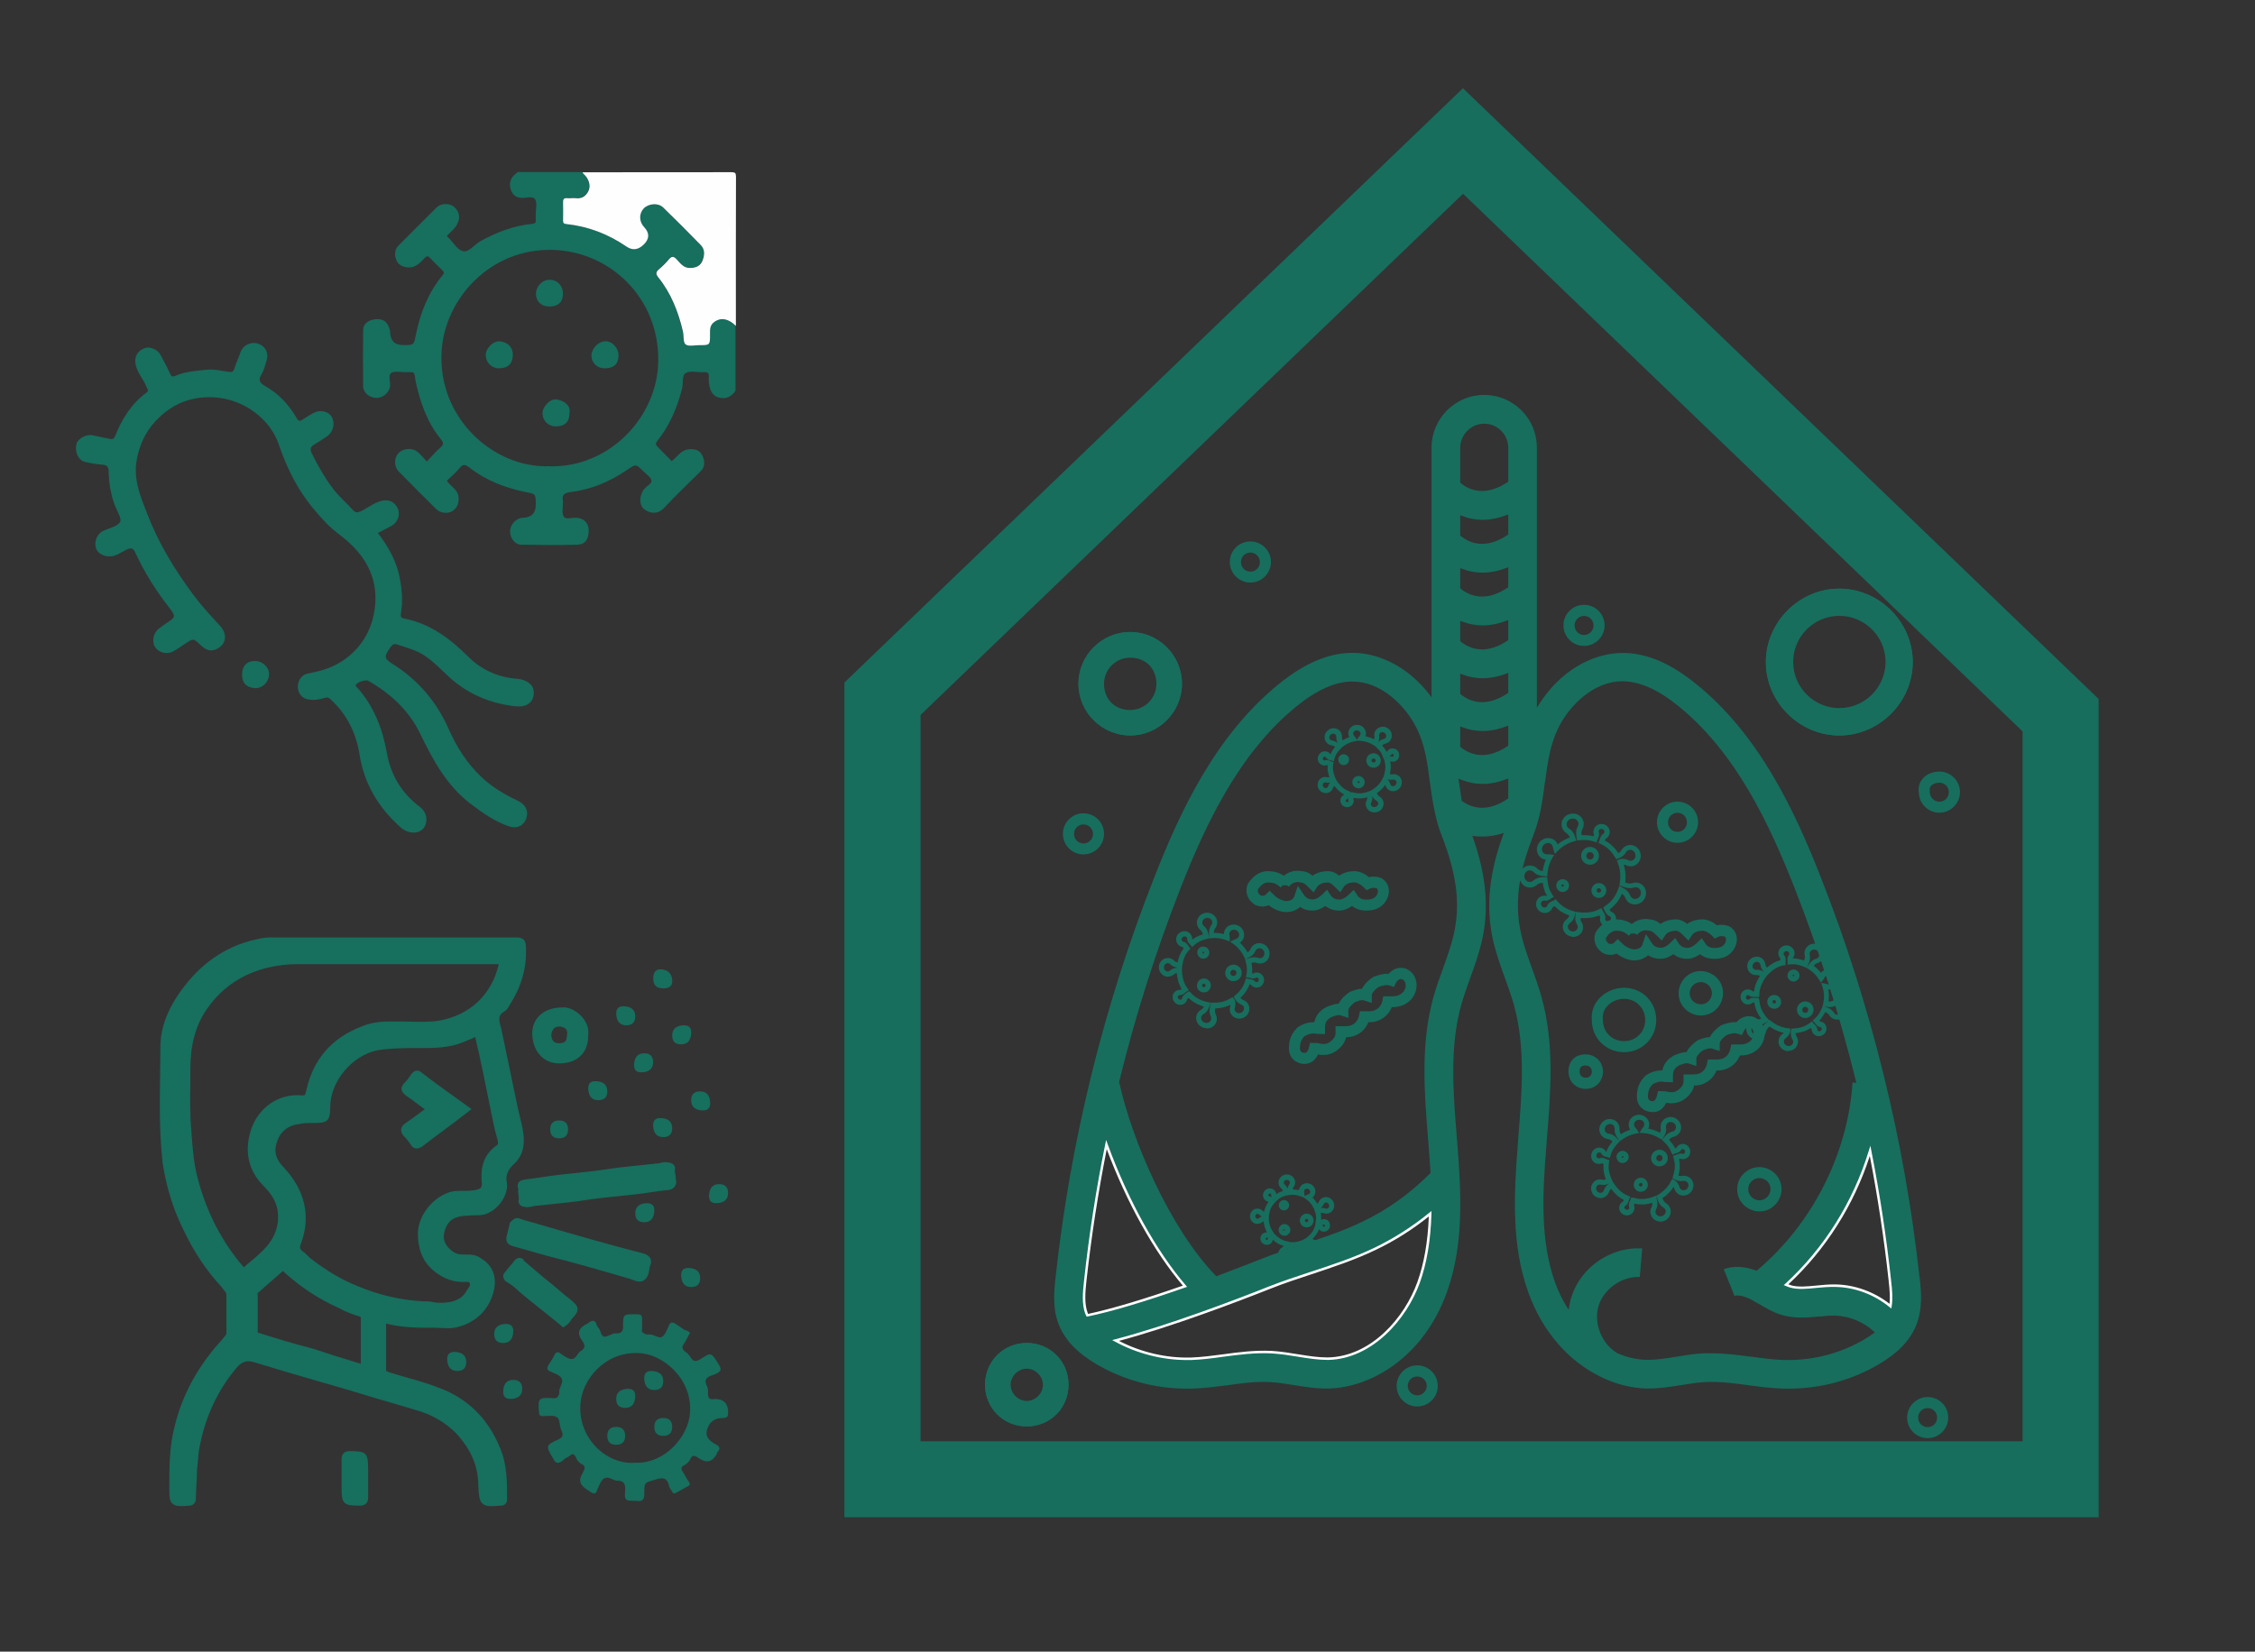 <?xml version="1.0" encoding="UTF-8"?>
<svg id="Capa_1" data-name="Capa 1" xmlns="http://www.w3.org/2000/svg" viewBox="0 0 224.8 164.7">
  <rect x="0" y="0" width="224.8" height="164.7" fill="#333333" stroke="none"/>
  <defs>
    <style>
      .cls-1 {
        fill: #176e5d;
      }

      .cls-1, .cls-2, .cls-3, .cls-4 {
        stroke-width: 0px;
      }

      .cls-2 {
        fill: #176f5e;
      }

      .cls-3 {
        fill: #fff;
      }

      .cls-4 {
        fill: #fefefe;
      }
    </style>
  </defs>
  <path class="cls-1" d="m209.21,151.3h-125.03v-83.24l61.66-59.26,63.37,60.9v81.6h0Zm-117.44-7.58h109.86v-70.79l-55.78-53.61-54.08,51.97v72.43Z"/>
  <path class="cls-2" d="m73.35,38.92c-.36.55-.85.87-1.52.76-.68-.11-1-.57-1.12-1.25-.05-.28-.07-.55-.05-.82.03-.4-.1-.52-.5-.5-.6.04-1.3-.17-1.77.07-.45.23-.26,1.01-.39,1.54-.48,1.93-1.24,3.71-2.49,5.27-.21.26-.12.41.07.59.47.47.93.94,1.38,1.4.57-.41.89-1.08,1.66-1.17.57-.07,1.14.02,1.42.66.21.48.29,1.05-.19,1.52-1.22,1.2-2.46,2.39-3.63,3.64-.63.67-1.36.61-1.98.17-.56-.41-.53-1.43,0-2.06.24-.29.77-.52.7-.84-.06-.33-.5-.6-.79-.89-.79-.8-.76-.74-1.7-.11-1.67,1.13-3.5,1.91-5.53,2.16-.57.07-.96.23-.8.91v.19c0,.47-.14,1.05.09,1.37.22.31.84.07,1.28.1.74.06,1.19.54,1.2,1.27,0,.88-.36,1.4-1.16,1.42-1.84.04-3.68.03-5.53,0-.68,0-1.17-.66-1.15-1.39.02-.63.61-1.26,1.23-1.3h.06c.85-.03,1.27-.47,1.27-1.31,0-1.1,0-1.05-1.09-1.27-1.99-.42-3.88-1.14-5.5-2.41-.37-.29-.63-.43-1,.03s-.84.85-1.27,1.26c.36.59,1.08.85,1.16,1.63.06.61-.12,1.07-.59,1.39s-1.24.21-1.63-.18c-1.25-1.24-2.49-2.48-3.72-3.73-.5-.5-.5-1.33-.07-1.83s1.42-.62,1.96-.12c.3.27.57.58.89.93.47-.49.88-.99,1.36-1.4.36-.3.28-.54.06-.8-1.03-1.24-1.68-2.68-2.13-4.21-.21-.7-.4-1.41-.49-2.12-.05-.38-.21-.39-.48-.38h-.51c-.47,0-1.05-.14-1.37.09-.31.22-.07.84-.1,1.28-.05.62-.69,1.2-1.33,1.2-.72,0-1.35-.5-1.36-1.19-.02-1.86-.02-3.73,0-5.59,0-.62.57-1.02,1.26-1.07.96-.07,1.25.47,1.43,1.18v.13c.03.85.47,1.27,1.31,1.27,1.1,0,1.05,0,1.27-1.09.44-2.14,1.23-4.15,2.64-5.86.18-.22.18-.33-.02-.52-.42-.4-.83-.8-1.23-1.23-.2-.21-.33-.19-.51,0-.33.35-.65.72-1.14.89-.51.18-1.28,0-1.55-.4-.39-.58-.38-1.27.08-1.73,1.25-1.26,2.51-2.52,3.77-3.77.44-.44,1.29-.48,1.77-.06.53.46.62,1.07.3,1.71-.23.46-.66.77-1.03,1.18.05.05.09.11.14.16.52.47.91,1.3,1.54,1.37.56.07,1.08-.69,1.66-1.01,1.62-.89,3.32-1.55,5.18-1.73.3-.03.36-.14.34-.39v-.58c0-.51.16-1.15-.08-1.5-.24-.34-.92-.07-1.4-.12-.46-.04-.78-.27-.96-.7-.22-.55-.18-1.06.23-1.51.12-.13.28-.24.41-.36h6.43c.05.07.08.15.14.2.45.37.71,1.1.47,1.62-.24.53-.66.84-1.3.76-.27-.04-.56,0-.83,0-.28-.02-.43.03-.42.37.03.62,0,1.24,0,1.86,0,.23.06.32.32.35,2.17.23,4.16.98,5.96,2.22.63.43,1.23.37,1.78-.19.55-.56.56-1.14.02-1.73-.5-.53-.53-1.32-.06-1.83.47-.52,1.45-.61,1.95-.13,1.27,1.24,2.53,2.49,3.77,3.77.42.44.38,1.01.16,1.54-.21.53-.65.71-1.21.73-.67.02-.98-.45-1.35-.84-.29-.31-.49-.4-.79-.02-.3.36-.64.7-1,1-.33.27-.3.49-.06.79,1.28,1.59,2.01,3.44,2.46,5.4.1.44,0,1.09.26,1.29.29.23.9.08,1.37.08.72,0,1.08-.37,1.07-1.12,0-.47,0-.89.44-1.21.64-.45,1.38-.33,2.13.4v6.43s.03.02.03.02Zm-18.59,7.58c6.07.14,10.77-4.97,10.86-10.46.11-6.36-4.84-10.95-10.47-11.12-6.29-.19-10.77,4.88-11.12,10.01-.46,6.74,5.17,11.76,10.73,11.56h0Z"/>
  <path class="cls-4" d="m73.35,32.49c-.75-.74-1.49-.85-2.13-.4-.45.32-.45.75-.44,1.21.01,1.12,0,1.12-1.07,1.12-.47,0-1.07.15-1.37-.08-.26-.21-.16-.85-.26-1.29-.46-1.96-1.18-3.81-2.46-5.4-.24-.3-.27-.52.06-.79.36-.3.7-.64,1-1,.31-.37.5-.29.79.02.37.39.68.86,1.35.84.57-.02,1-.2,1.21-.73.21-.53.26-1.1-.16-1.54-1.24-1.28-2.49-2.53-3.77-3.77-.5-.48-1.48-.39-1.95.13-.46.51-.44,1.3.06,1.83.55.59.55,1.16-.02,1.73s-1.16.63-1.78.19c-1.8-1.23-3.79-1.99-5.96-2.22-.26-.03-.32-.11-.32-.35,0-.62.02-1.24,0-1.86,0-.34.14-.39.42-.37.28.02.56-.03.83,0,.64.09,1.06-.23,1.3-.76.24-.52-.02-1.24-.47-1.62-.06-.05-.1-.13-.14-.2,4.95,0,9.9,0,14.84-.01.38,0,.46.08.46.46-.02,4.95-.01,9.9-.01,14.84v.02h0Z"/>
  <path class="cls-2" d="m37.65,53.12c1.04,1.35,1.87,2.8,2.2,4.51.23,1.2.32,2.38.11,3.58-.04.25.02.41.3.46,2.63.5,4.63,2.03,6.48,3.87,1.33,1.32,3.01,2.01,4.89,2.16.8.07,1.46.51,1.56,1.11.11.7-.17,1.28-.76,1.51-.45.18-.94.13-1.39.07-2.26-.32-4.28-1.16-6.03-2.67-1.18-1.03-2.18-2.29-3.73-2.88-.56-.22-1.14-.39-1.71-.58-.23-.08-.44-.02-.62.25-.7,1.01-.71,1.13.3,1.77,2.49,1.58,4.3,3.75,5.48,6.42.8,1.81,1.84,3.44,3.28,4.8,1.06,1,2.3,1.73,3.61,2.35.87.41,1.15,1.2.75,1.97-.31.6-.93.83-1.66.57-1.4-.48-2.59-1.33-3.76-2.21-2.42-1.83-3.79-4.39-5.07-7.03-1.12-2.32-2.95-3.99-5.16-5.26-.26-.15-1.09.12-1.23.38-.09.16.06.23.14.31,1.65,1.87,2.51,4.08,2.94,6.52.38,2.17,1.47,3.99,3.26,5.34.61.46.78,1.07.62,1.7-.26.98-1.56,1.22-2.54.34-2.17-1.95-3.61-4.31-4.07-7.25-.34-2.14-1.26-4.02-2.9-5.51-.16-.15-.27-.22-.53-.14-.55.17-1.13.28-1.71.16-.62-.12-1-.6-1.01-1.26-.01-.62.39-1.2.97-1.31,1.17-.22,2.3-.52,3.33-1.17,1.76-1.12,2.85-2.72,3.27-4.72.57-2.78-.3-5.15-2.35-7.07-.75-.71-1.64-1.27-2.35-2.01-.96-1-1.85-2.06-2.6-3.24-.91-1.43-1.6-2.97-2.14-4.57-.89-2.67-3.51-4.48-6.15-4.74-2.48-.24-4.54.58-6.19,2.37-1.01,1.1-1.62,2.43-1.87,3.95-.3,1.89.39,3.53,1.04,5.2,1.14,2.99,2.79,5.69,4.69,8.23.79,1.06,1.71,2.04,2.61,3.02.78.85.59,1.93-.46,2.35-.63.25-1.1-.07-1.52-.47-.69-.65-.68-.66-1.47-.14-.42.28-.82.58-1.27.81-.62.33-1.45.09-1.78-.46-.36-.59-.14-1.47.46-1.88.19-.13.36-.28.56-.41,1.08-.7,1.1-.72.32-1.73-1.3-1.67-2.41-3.46-3.3-5.38-.24-.53-.5-.49-.92-.28-.56.27-1.05.69-1.74.65-.67-.04-1.21-.41-1.3-.97-.12-.7.23-1.35.83-1.61.57-.25,1.37-.41,1.61-.86.19-.35-.31-1.08-.52-1.64-.41-1.09-.59-2.22-.62-3.38-.01-.5-.18-.65-.65-.69-.58-.04-1.17-.14-1.73-.28-.65-.16-1.02-1.01-.83-1.78.13-.53.99-1,1.58-.87s1.18.25,1.77.37c.22.04.39,0,.5-.27.68-1.73,1.64-3.26,3.17-4.38.24-.18.04-.32-.01-.47-.29-.82-.96-1.46-1.12-2.36-.13-.73.19-1.31.93-1.58.5-.18,1.27.14,1.55.66.33.63.68,1.25.97,1.9.13.29.27.32.51.21,1.03-.45,2.15-.51,3.25-.62.65-.06,1.33.12,2,.21.29.04.52.1.65-.33.16-.53.41-1.04.59-1.57.24-.76,1.09-1.15,1.8-.89.73.27,1.05.93.81,1.68-.15.45-.24.95-.49,1.34-.39.61-.16.91.37,1.21,1.35.76,2.37,1.87,3.14,3.21.17.29.3.29.54.14.37-.23.74-.48,1.12-.68.69-.36,1.49-.17,1.82.4.37.65.15,1.51-.5,1.95-.42.28-.83.56-1.26.81-.36.21-.43.46-.25.83.63,1.28,1.33,2.5,2.2,3.64.58.75,1.3,1.35,1.92,2.05.25.28.46.27.77.13.7-.33,1.29-.84,2.06-1.04.71-.19,1.32.06,1.64.75.28.6,0,1.39-.59,1.72-.42.23-.85.45-1.33.7,0,0-.08,0-.08,0Z"/>
  <path class="cls-2" d="m24.13,67.25c0-.84.5-1.36,1.31-1.34.73.01,1.41.64,1.38,1.34-.04.86-.75,1.42-1.41,1.37-.83-.06-1.28-.49-1.28-1.37Z"/>
  <path class="cls-2" d="m60.29,36.73c-.76,0-1.32-.54-1.33-1.27,0-.7.67-1.41,1.39-1.43.68-.02,1.31.66,1.31,1.42,0,.84-.48,1.28-1.37,1.28Z"/>
  <path class="cls-2" d="m49.75,36.73c-.74,0-1.32-.58-1.33-1.33,0-.67.76-1.44,1.44-1.36.68.08,1.29.51,1.26,1.41-.03.83-.49,1.28-1.37,1.27h0Z"/>
  <path class="cls-2" d="m54.76,30.56c-.81,0-1.32-.49-1.33-1.27,0-.73.61-1.38,1.33-1.39.78-.02,1.37.58,1.36,1.39,0,.83-.48,1.28-1.37,1.28h0Z"/>
  <path class="cls-2" d="m56.77,41.17c0,.9-.45,1.35-1.36,1.35-.73,0-1.3-.54-1.33-1.26-.03-.68.73-1.5,1.37-1.43.82.1,1.46.63,1.32,1.34Z"/>
  <g id="_37_Disease_Epidemic_Lungs_Virus" data-name=" 37 Disease Epidemic Lungs Virus">
    <g>
      <path class="cls-1" d="m175.39,116.38c-1.06,0-2.21.85-2.21,2.21s1.15,2.21,2.21,2.21c1.36,0,2.21-1.15,2.21-2.21,0-1.36-1.15-2.21-2.21-2.21Zm0,3.31c-.53,0-1.11-.43-1.11-1.11s.58-1.11,1.11-1.11,1.11.42,1.11,1.11c0,.53-.43,1.11-1.11,1.11Z"/>
      <path class="cls-1" d="m161.9,98.5c-.95,0-1.89.41-2.5,1.09-.54.6-.79,1.36-.71,2.15,0,1.79,1.42,3.18,3.21,3.18s3.21-1.41,3.21-3.21-1.41-3.21-3.21-3.21Zm0,5.32c-1.2,0-2.11-.91-2.11-2.11v-.06c-.07-.61.19-1.06.43-1.32.41-.46,1.04-.73,1.68-.73,1.18,0,2.11.93,2.11,2.11s-.91,2.11-2.11,2.11h0Z"/>
      <path class="cls-1" d="m193.34,76.94c-.69,0-1.31.27-1.69.73-.32.39-.45.88-.36,1.38.03,1.1.94,1.99,2.05,1.99s2.05-.92,2.05-2.05-.92-2.05-2.05-2.05Zm0,3c-.53,0-.95-.42-.96-.95v-.11c-.04-.19,0-.37.12-.51.17-.2.47-.32.84-.32h0c.52,0,.94.41.94.94s-.41.95-.94.95h0Z"/>
      <path class="cls-1" d="m192.17,139.31c-1.13,0-2.05.92-2.05,2.05s.92,2.05,2.05,2.05,2.05-.92,2.05-2.05-.92-2.05-2.05-2.05Zm0,3c-.53,0-.95-.42-.95-.95s.42-.95.95-.95.94.42.94.95-.41.95-.94.95Z"/>
      <path class="cls-1" d="m169.55,96.83c-1.36,0-2.21,1.15-2.21,2.21,0,1.37,1.15,2.22,2.21,2.22,1.37,0,2.22-1.15,2.22-2.22,0-1.36-1.15-2.21-2.22-2.21Zm0,3.32c-.53,0-1.11-.42-1.11-1.11,0-.53.42-1.11,1.11-1.11.53,0,1.11.42,1.11,1.11,0,.53-.42,1.11-1.11,1.11Z"/>
      <path class="cls-1" d="m158.08,105.14c-1.06,0-1.72.66-1.72,1.72,0,.98.74,1.72,1.72,1.72s1.72-.75,1.72-1.72-.76-1.72-1.72-1.72Zm0,2.33c-.36,0-.61-.25-.61-.61,0-.44.16-.61.61-.61.36,0,.61.25.61.61s-.25.61-.61.61Z"/>
      <path class="cls-1" d="m167.23,79.94c-1.13,0-2.05.92-2.05,2.05s.92,2.05,2.05,2.05,2.05-.92,2.05-2.05-.92-2.05-2.05-2.05Zm0,3.01c-.53,0-.95-.42-.95-.95s.42-.95.95-.95.94.42.94.95-.41.95-.94.95Z"/>
      <path class="cls-1" d="m157.91,60.31c-1.13,0-2.05.92-2.05,2.05s.92,2.05,2.05,2.05,2.05-.92,2.05-2.05-.92-2.05-2.05-2.05Zm0,3.01c-.52,0-.94-.42-.94-.95s.41-.95.94-.95.95.42.95.95-.43.95-.95.95Z"/>
      <path class="cls-1" d="m141.28,136.15c-1.13,0-2.05.92-2.05,2.05s.92,2.05,2.05,2.05,2.05-.92,2.05-2.05-.92-2.05-2.05-2.05Zm0,2.99c-.52,0-.94-.42-.94-.94s.41-.94.94-.94.95.41.95.94-.43.94-.95.94Z"/>
      <path class="cls-1" d="m124.65,53.99c-1.13,0-2.05.92-2.05,2.05s.92,2.05,2.05,2.05,2.05-.92,2.05-2.05-.92-2.05-2.05-2.05Zm0,3.01c-.53,0-.94-.42-.94-.95s.41-.95.94-.95.95.42.95.95-.42.95-.95.95Z"/>
      <path class="cls-1" d="m108.01,81.1c-1.13,0-2.05.92-2.05,2.05s.92,2.05,2.05,2.05,2.05-.92,2.05-2.05-.92-2.05-2.05-2.05Zm0,3.01c-.52,0-.94-.42-.94-.95s.41-.95.94-.95.95.42.95.95-.43.95-.95.95Z"/>
      <path class="cls-1" d="m172.5,92.44l-.06-.04c-.37-.18-.86-.23-1.28-.13-.33-.27-.86-.59-1.46-.59-.24,0-.94.04-1.51.45-.3-.25-.66-.45-1.15-.45-.24,0-.95.04-1.51.45-.28-.24-.63-.43-1.08-.45-.62-.13-1.29.05-1.78.46-.46-.32-.97-.46-1.61-.46-.74,0-1.42.43-1.96,1.24l-.06.13c-.25.75.03,1.5.72,1.96l.06.04c.37.18.89.24,1.35.04.43.35,1.11.67,1.71.68h.02c.55,0,1.04-.19,1.39-.52.35.24.75.36,1.25.36s.95-.23,1.28-.46c.37.3.84.46,1.38.46.5,0,.95-.23,1.28-.46.37.3.84.46,1.38.46.58,0,1.41-.09,1.96-.91.54-.81.4-1.78-.32-2.26h0Zm-.57,1.67c-.15.22-.37.42-1.04.42-.4,0-.68-.14-.87-.42l-.37-.56-.47.47c-.31.31-.67.5-.94.5-.4,0-.68-.14-.87-.42l-.37-.56-.48.47c-.31.31-.67.5-.94.5-.4,0-.68-.14-.87-.42l-.63-.94-.36,1.07c-.1.28-.41.45-.81.45-.31,0-.85-.25-1.11-.51l-.56-.55.03.04-.39.38c-.15.14-.37.12-.5.07-.24-.17-.33-.37-.27-.61.23-.32.57-.68.99-.68.56,0,.9.13,1.27.5l.22-.22h.41l.21.14c.2-.3.63-.55,1.07-.44l.13.02c.25,0,.46.19.77.5l.48.48.37-.56c.21-.31.69-.42,1.04-.42.25,0,.46.19.77.5l.48.48.37-.56c.21-.31.69-.42,1.04-.42.27,0,.63.19.94.5l.28.28.35-.18c.17-.08.46-.08.64-.01.22.17.11.52,0,.71h0Z"/>
      <path class="cls-1" d="m174.36,101.33c-.49,0-.93.22-1.25.6-.52-.04-.99.12-1.42.26l-.13.06c-.34.23-.85.64-1.1,1.17-.33,0-.63.1-.91.2l-.18.06-.13.06c-.34.23-.85.64-1.1,1.17-.34,0-.63.1-.92.2l-.24.09c-.83.41-1.16,1.01-1.26,1.54-.53-.02-1.13.15-1.63.49l-.08.07c-.58.57-.83,1.2-.83,2.05,0,1.01.8,1.55,1.55,1.55h0c.38.01,1-.12,1.37-.93.55.09,1.15.08,1.76-.32.54-.36.91-.86,1.03-1.4,1.02,0,1.87-.59,2.23-1.5h.09c1.03,0,1.88-.59,2.24-1.5h.09c1.36,0,2.38-.95,2.38-2.21,0-.93-.71-1.71-1.55-1.71h0Zm-.82,2.82h-.95l-.09.44c-.1.52-.5,1.06-1.29,1.06h-.95l-.09.44c-.1.51-.5,1.05-1.29,1.05h-1.05v.72c0,.29-.23.63-.59.87-.31.21-.64.24-1.22.09l-.73-.02-.1.42c-.14.58-.35.58-.46.58s-.45-.04-.45-.45c0-.53.13-.87.47-1.22.38-.24.85-.34,1.14-.24l.89.03v-.72c0-.45.2-.75.66-.99l.15-.05c.39-.14.54-.18.79-.1l.73.24v-.76c0-.17.22-.5.7-.83l.12-.04c.39-.14.54-.18.78-.1l.73.24v-.77c0-.18.23-.51.69-.83.4-.14.76-.24,1.07-.14l.45.15.21-.43c.07-.13.23-.36.51-.36.19,0,.45.24.45.61,0,.73-.65,1.11-1.28,1.11Z"/>
      <g>
        <path class="cls-1" d="m183.36,58.7c-3.99,0-7.32,3.33-7.32,7.32s3.33,7.32,7.32,7.32,7.32-3.33,7.32-7.32-3.33-7.32-7.32-7.32Zm0,12.49c-2.83,0-5.16-2.33-5.16-5.16s2.33-5.16,5.16-5.16,5.16,2.33,5.16,5.16-2.33,5.16-5.16,5.16Z"/>
        <path class="cls-1" d="m183.36,60.3c-3.15,0-5.71,2.56-5.71,5.71s2.56,5.71,5.71,5.71,5.71-2.56,5.71-5.71-2.56-5.71-5.71-5.71Zm0,10.31c-2.53,0-4.6-2.07-4.6-4.6s2.06-4.6,4.6-4.6,4.61,2.07,4.61,4.6-2.08,4.6-4.61,4.6Zm0-10.31c-3.15,0-5.71,2.56-5.71,5.71s2.56,5.71,5.71,5.71,5.71-2.56,5.71-5.71-2.56-5.71-5.71-5.71Zm0,10.31c-2.53,0-4.6-2.07-4.6-4.6s2.06-4.6,4.6-4.6,4.61,2.07,4.61,4.6-2.08,4.6-4.61,4.6Zm0-10.31c-3.15,0-5.71,2.56-5.71,5.71s2.56,5.71,5.71,5.71,5.71-2.56,5.71-5.71-2.56-5.71-5.71-5.71Zm0,10.31c-2.53,0-4.6-2.07-4.6-4.6s2.06-4.6,4.6-4.6,4.61,2.07,4.61,4.6-2.08,4.6-4.61,4.6Zm0-10.31c-3.15,0-5.71,2.56-5.71,5.71s2.56,5.71,5.71,5.71,5.71-2.56,5.71-5.71-2.56-5.71-5.71-5.71Zm0,10.31c-2.53,0-4.6-2.07-4.6-4.6s2.06-4.6,4.6-4.6,4.61,2.07,4.61,4.6-2.08,4.6-4.61,4.6Zm0-11.91c-3.99,0-7.32,3.33-7.32,7.32s3.33,7.32,7.32,7.32,7.32-3.33,7.32-7.32-3.33-7.32-7.32-7.32Zm0,14.09c-3.67,0-6.77-3.1-6.77-6.77s3.1-6.77,6.77-6.77,6.77,3.1,6.77,6.77-3.1,6.77-6.77,6.77Zm0-12.49c-3.15,0-5.71,2.56-5.71,5.71s2.56,5.71,5.71,5.71,5.71-2.56,5.71-5.71-2.56-5.71-5.71-5.71Zm0,10.31c-2.53,0-4.6-2.07-4.6-4.6s2.06-4.6,4.6-4.6,4.61,2.07,4.61,4.6-2.08,4.6-4.61,4.6Zm0-10.31c-3.15,0-5.71,2.56-5.71,5.71s2.56,5.71,5.71,5.71,5.71-2.56,5.71-5.71-2.56-5.71-5.71-5.71Zm0,10.31c-2.53,0-4.6-2.07-4.6-4.6s2.06-4.6,4.6-4.6,4.61,2.07,4.61,4.6-2.08,4.6-4.61,4.6Zm0-10.31c-3.15,0-5.71,2.56-5.71,5.71s2.56,5.71,5.71,5.71,5.71-2.56,5.71-5.71-2.56-5.71-5.71-5.71Zm0,10.31c-2.53,0-4.6-2.07-4.6-4.6s2.06-4.6,4.6-4.6,4.61,2.07,4.61,4.6-2.08,4.6-4.61,4.6Z"/>
      </g>
      <g>
        <path class="cls-1" d="m102.36,133.92c-2.33,0-4.16,1.83-4.16,4.16s1.83,4.16,4.16,4.16,4.16-1.83,4.16-4.16-1.83-4.16-4.16-4.16Zm0,6.32c-1.16,0-2.16-1-2.16-2.16s1-2.16,2.16-2.16,2.16,1,2.16,2.16-1,2.16-2.16,2.16Z"/>
        <path class="cls-1" d="m102.36,135.38c-1.47,0-2.71,1.24-2.71,2.71s1.24,2.71,2.71,2.71,2.71-1.24,2.71-2.71-1.24-2.71-2.71-2.71Zm0,4.32c-.86,0-1.61-.75-1.61-1.61s.75-1.61,1.61-1.61,1.61.75,1.61,1.61-.75,1.61-1.61,1.61Zm0-4.32c-1.47,0-2.71,1.24-2.71,2.71s1.24,2.71,2.71,2.71,2.71-1.24,2.71-2.71-1.24-2.71-2.71-2.71Zm0,4.32c-.86,0-1.61-.75-1.61-1.61s.75-1.61,1.61-1.61,1.61.75,1.61,1.61-.75,1.61-1.61,1.61Zm0-4.32c-1.47,0-2.71,1.24-2.71,2.71s1.24,2.71,2.71,2.71,2.71-1.24,2.71-2.71-1.24-2.71-2.71-2.71Zm0,4.32c-.86,0-1.61-.75-1.61-1.61s.75-1.61,1.61-1.61,1.61.75,1.61,1.61-.75,1.61-1.61,1.61Zm0-4.32c-1.47,0-2.71,1.24-2.71,2.71s1.24,2.71,2.71,2.71,2.71-1.24,2.71-2.71-1.24-2.71-2.71-2.71Zm0,4.32c-.86,0-1.61-.75-1.61-1.61s.75-1.61,1.61-1.61,1.61.75,1.61,1.61-.75,1.61-1.61,1.61Zm0-5.78c-2.33,0-4.16,1.83-4.16,4.16s1.83,4.16,4.16,4.16,4.16-1.83,4.16-4.16-1.83-4.16-4.16-4.16Zm0,7.77c-2.03,0-3.61-1.57-3.61-3.6s1.59-3.61,3.61-3.61,3.61,1.59,3.61,3.61-1.58,3.6-3.61,3.6Zm0-6.31c-1.47,0-2.71,1.24-2.71,2.71s1.24,2.71,2.71,2.71,2.71-1.24,2.71-2.71-1.24-2.71-2.71-2.71Zm0,4.32c-.86,0-1.61-.75-1.61-1.61s.75-1.61,1.61-1.61,1.61.75,1.61,1.61-.75,1.61-1.61,1.61Zm0-4.32c-1.47,0-2.71,1.24-2.71,2.71s1.24,2.71,2.71,2.71,2.71-1.24,2.71-2.71-1.24-2.71-2.71-2.71Zm0,4.32c-.86,0-1.61-.75-1.61-1.61s.75-1.61,1.61-1.61,1.61.75,1.61,1.61-.75,1.61-1.61,1.61Zm0-4.32c-1.47,0-2.71,1.24-2.71,2.71s1.24,2.71,2.71,2.71,2.71-1.24,2.71-2.71-1.24-2.71-2.71-2.71Zm0,4.32c-.86,0-1.61-.75-1.61-1.61s.75-1.61,1.61-1.61,1.61.75,1.61,1.61-.75,1.61-1.61,1.61Z"/>
      </g>
      <g>
        <path class="cls-1" d="m112.67,63.02c-2.83,0-5.16,2.33-5.16,5.16s2.33,5.16,5.16,5.16,5.16-2.33,5.16-5.16-2.33-5.16-5.16-5.16Zm0,8.32c-1.83,0-3.16-1.33-3.16-3.16s1.5-3.16,3.16-3.16c1.83,0,3.16,1.33,3.16,3.16s-1.5,3.16-3.16,3.16Z"/>
        <path class="cls-1" d="m112.67,64.48c-2.05,0-3.71,1.56-3.71,3.71s1.56,3.71,3.71,3.71,3.71-1.56,3.71-3.71-1.56-3.71-3.71-3.71Zm0,6.32c-1.54,0-2.61-1.07-2.61-2.61,0-1.44,1.17-2.61,2.61-2.61,1.54,0,2.61,1.07,2.61,2.61,0,1.44-1.17,2.61-2.61,2.61Zm0-6.32c-2.05,0-3.71,1.56-3.71,3.71s1.56,3.71,3.71,3.71,3.71-1.56,3.71-3.71-1.56-3.71-3.71-3.71Zm0,6.32c-1.54,0-2.61-1.07-2.61-2.61,0-1.44,1.17-2.61,2.61-2.61,1.54,0,2.61,1.07,2.61,2.61,0,1.44-1.17,2.61-2.61,2.61Zm0-6.32c-2.05,0-3.71,1.56-3.71,3.71s1.56,3.71,3.71,3.71,3.71-1.56,3.71-3.71-1.56-3.71-3.71-3.71Zm0,6.32c-1.54,0-2.61-1.07-2.61-2.61,0-1.44,1.17-2.61,2.61-2.61,1.54,0,2.61,1.07,2.61,2.61,0,1.44-1.17,2.61-2.61,2.61Zm0-6.32c-2.05,0-3.71,1.56-3.71,3.71s1.56,3.71,3.71,3.71,3.71-1.56,3.71-3.71-1.56-3.71-3.71-3.71Zm0,6.32c-1.54,0-2.61-1.07-2.61-2.61,0-1.44,1.17-2.61,2.61-2.61,1.54,0,2.61,1.07,2.61,2.61,0,1.44-1.17,2.61-2.61,2.61Zm0-7.78c-2.83,0-5.16,2.33-5.16,5.16s2.33,5.16,5.16,5.16,5.16-2.33,5.16-5.16-2.33-5.16-5.16-5.16Zm0,9.76c-2.53,0-4.6-2.07-4.6-4.6s2.06-4.6,4.6-4.6,4.61,2.07,4.61,4.6-2.08,4.6-4.61,4.6Zm0-8.3c-2.05,0-3.71,1.56-3.71,3.71s1.56,3.71,3.71,3.71,3.71-1.56,3.71-3.71-1.56-3.71-3.71-3.71Zm0,6.32c-1.54,0-2.61-1.07-2.61-2.61,0-1.44,1.17-2.61,2.61-2.61,1.54,0,2.61,1.07,2.61,2.61,0,1.44-1.17,2.61-2.61,2.61Zm0-6.32c-2.05,0-3.71,1.56-3.71,3.71s1.56,3.71,3.71,3.71,3.71-1.56,3.71-3.71-1.56-3.71-3.71-3.71Zm0,6.32c-1.54,0-2.61-1.07-2.61-2.61,0-1.44,1.17-2.61,2.61-2.61,1.54,0,2.61,1.07,2.61,2.61,0,1.44-1.17,2.61-2.61,2.61Zm0-6.32c-2.05,0-3.71,1.56-3.71,3.71s1.56,3.71,3.71,3.71,3.71-1.56,3.71-3.71-1.56-3.71-3.71-3.71Zm0,6.32c-1.54,0-2.61-1.07-2.61-2.61,0-1.44,1.17-2.61,2.61-2.61,1.54,0,2.61,1.07,2.61,2.61,0,1.44-1.17,2.61-2.61,2.61Z"/>
      </g>
      <path class="cls-1" d="m137.81,87.63l-.06-.04c-.37-.18-.85-.23-1.28-.13-.33-.27-.86-.59-1.46-.59-.24,0-.94.04-1.51.45-.3-.25-.66-.45-1.15-.45-.24,0-.95.04-1.51.45-.28-.24-.63-.43-1.08-.45-.62-.13-1.29.05-1.78.46-.46-.32-.97-.46-1.61-.46-.74,0-1.42.43-1.96,1.24l-.06.13c-.25.75.03,1.5.72,1.96l.06.03c.37.18.89.24,1.35.04.43.35,1.12.68,1.73.68h-.02c.56.01,1.06-.18,1.41-.51.35.24.75.36,1.25.36s.95-.23,1.28-.46c.37.3.84.46,1.38.46.5,0,.95-.23,1.28-.46.37.3.84.46,1.38.46.58,0,1.42-.09,1.96-.91.54-.81.4-1.78-.32-2.26h0Zm-.58,1.66c-.15.22-.37.42-1.04.42-.4,0-.68-.14-.87-.42l-.37-.56-.48.47c-.31.31-.67.5-.94.5-.4,0-.68-.14-.87-.42l-.37-.56-.47.47c-.31.31-.67.5-.94.5-.4,0-.68-.14-.87-.42l-.63-.94-.36,1.07c-.1.28-.41.45-.81.45-.31,0-.85-.25-1.11-.51l-.56-.55.02.04-.39.39c-.15.14-.37.12-.5.07-.24-.17-.33-.37-.27-.61.23-.32.57-.68.99-.68.56,0,.9.13,1.27.5l.22-.22h.41l.21.14c.2-.3.63-.55,1.07-.44l.13.02c.25,0,.46.19.77.5l.48.48.37-.56c.21-.31.69-.42,1.04-.42.25,0,.46.19.77.5l.48.47.37-.56c.21-.31.69-.42,1.04-.42.27,0,.63.19.94.5l.28.28.36-.18c.17-.08.46-.08.64-.01.22.17.11.52,0,.71h0Z"/>
      <path class="cls-1" d="m139.68,96.51c-.49,0-.93.22-1.25.6-.52-.04-.99.12-1.42.26l-.13.06c-.34.23-.85.64-1.1,1.17-.34,0-.64.1-.92.2l-.18.06-.13.06c-.34.23-.85.64-1.1,1.17-.34.01-.63.11-.92.21l-.24.09c-.83.41-1.16,1.01-1.26,1.54-.54-.02-1.13.15-1.63.49l-.08.07c-.58.57-.83,1.2-.83,2.05,0,1.01.79,1.55,1.54,1.55h0c.38,0,.99-.14,1.36-.94.55.09,1.15.09,1.76-.32.55-.36.92-.86,1.04-1.4,1.02,0,1.87-.59,2.23-1.5h.09c1.03,0,1.88-.59,2.24-1.5h.09c1.36,0,2.38-.95,2.38-2.21,0-.93-.71-1.71-1.55-1.71h.01Zm-.83,2.84h-.95l-.09.44c-.1.51-.5,1.05-1.29,1.05h-.95l-.09.44c-.1.51-.5,1.05-1.29,1.05h-1.05v.72c0,.29-.23.63-.59.87-.31.21-.64.24-1.22.09l-.73-.02-.1.42c-.14.58-.35.58-.46.58s-.45-.04-.45-.45c0-.54.13-.88.47-1.23v.02c.38-.24.85-.34,1.14-.24l.89.03v-.72c0-.45.2-.75.66-.99l.15-.05c.4-.14.55-.18.79-.1l.73.24v-.76c0-.17.22-.5.7-.83l.12-.04c.39-.14.54-.18.78-.1l.73.24v-.77c0-.18.23-.51.69-.83.41-.14.76-.24,1.07-.14l.45.15.21-.43c.07-.13.23-.36.51-.36.19,0,.45.24.45.61,0,.73-.65,1.11-1.28,1.11Z"/>
    </g>
  </g>
  <g>
    <path class="cls-1" d="m159.75,137.51h0s-.02,0-.03,0c0,0,.02,0,.04,0Z"/>
    <g>
      <path class="cls-1" d="m191.36,127.38c-.75-6.84-1.95-13.61-3.6-20.27-1.64-6.66-3.72-13.21-6.23-19.59-2.62-6.69-6.15-14.21-12.39-19.27-2.58-2.11-4.99-3.14-7.37-3.14-3.16,0-6.34,1.95-8.32,5.09l-.24.36v-25.93c0-1.38-.55-2.73-1.53-3.7-1-1-2.32-1.55-3.72-1.55-2.89,0-5.25,2.36-5.25,5.26v24.89l-.22-.29c-2-2.59-4.86-4.14-7.64-4.14-2.41,0-4.82,1.04-7.4,3.14-6.24,5.07-9.77,12.59-12.39,19.27-5.03,12.79-8.34,26.21-9.83,39.86-.17,1.59-.29,3.14.3,4.66.6,1.56,1.85,2.88,3.82,4.03,2.72,1.58,5.81,2.41,8.94,2.41h.53c1.17-.03,2.31-.18,3.42-.33h.09c1.51-.22,2.92-.4,4.3-.32.73.04,1.48.15,2.31.29,1.07.17,2.27.38,3.53.35,4.18-.1,9.43-3.1,11.76-9.58,1.7-4.71,1.46-9.72,1.05-14.86l-.05-.6c-.36-4.44-.73-9.03.44-13.22.25-.87.55-1.72.87-2.62l.02-.05c.41-1.13.83-2.3,1.13-3.53,1.03-4.27,0-8.02-.85-10.47l-.07-.19.21.03c.82.11,1.76.05,2.69-.24l.24-.07-.08.23c-.93,2.59-1.37,4.81-1.37,7.02,0,1.25.15,2.5.44,3.7.31,1.27.76,2.51,1.13,3.52.32.9.64,1.78.89,2.67,1.17,4.18.8,8.77.44,13.21l-.04.61c-.42,5.16-.64,10.19,1.04,14.86,1.4,3.89,4.01,6.9,7.34,8.47.02,0,.04.02.06.03l.04.02c1.4.66,2.9,1.02,4.32,1.06,1.15.02,2.26-.15,3.32-.32l.21-.03c.83-.14,1.58-.25,2.31-.29,1.39-.08,2.79.1,4.27.3,1.07.15,2.29.31,3.54.35h.81,0c3.06-.04,6.05-.87,8.67-2.4,1.97-1.14,3.22-2.46,3.82-4.03.58-1.54.47-3.15.3-4.66h0Zm-58.96,8.1c-.95,0-1.94-.14-2.98-.31-.85-.14-1.72-.28-2.62-.33-1.68-.09-3.3.12-4.86.33-1.11.15-2.16.29-3.21.32-2.59.08-5.24-.57-7.52-1.82,5.14-1.34,11.57-3.77,15.38-5.28,1.34-.53,2.76-1,4.13-1.45,2.12-.7,4.3-1.42,6.38-2.42,1.94-.93,3.79-2.12,5.47-3.49-.07,2.39-.38,4.69-1.15,6.85-1.29,3.59-4.66,7.5-9.02,7.6h0Zm-14.27-7.22c-3.3,1.16-6.92,2.31-9.73,2.9-.04-.06-.06-.13-.09-.2-.34-.9-.26-2.01-.12-3.27.5-4.55,1.2-9.08,2.11-13.56,1.84,5.06,4.66,10.45,7.83,14.13Zm26.76-34.93c-.26,1.05-.62,2.08-1.03,3.22-.29.79-.66,1.82-.96,2.87-1.3,4.68-.91,9.54-.53,14.23l.05.6c.06.87.13,1.77.19,2.65v.06l-.04.04c-1.95,1.98-4.28,3.65-6.76,4.83-1.9.92-3.9,1.58-6.01,2.28l-.24.08c-1.33.44-2.71.9-4.05,1.44-.93.36-2.4.94-4.18,1.61l-.07.03-.06-.06c-4.53-4.66-8.34-13.42-9.63-19.3v-.06c1.6-6.54,3.67-13.03,6.13-19.32,2.49-6.33,5.81-13.43,11.54-18.09,2.06-1.67,3.89-2.48,5.59-2.48,1.41,0,2.71.58,3.81,1.45,1.1.87,2,2.03,2.58,3.19.84,1.68,1.08,3.5,1.33,5.43l.02.12c.14,1.04.29,2.11.54,3.16.13.57.3,1.23.57,1.9.78,2.02,1.57,4.44,1.57,7.08,0,1.01-.12,2.04-.36,3.04h0Zm5.47-13.7l-.06.03c-.98.66-1.84.89-2.55.89-.9,0-1.57-.36-1.99-.67l-.04-.03-.05-.33c-.04-.23-.08-.47-.1-.71-.03-.16-.06-.34-.08-.52-.02-.14-.04-.29-.06-.43l-.04-.22.24.1s.05.02.08.03c1.44.55,2.94.53,4.47-.08l.18-.06v2Zm0-5.26l-.06.03c-.98.66-1.84.89-2.55.89-.98,0-1.7-.43-2.14-.79l-.04-.04v-2.02l.17.06c1.38.54,2.91.53,4.44-.08l.18-.06v2.01Zm0-5.27l-.06.03c-.98.66-1.84.89-2.55.89-.98,0-1.7-.43-2.14-.79l-.04-.04v-2.01l.17.06c1.38.54,2.92.53,4.44-.08l.18-.06v2Zm0-5.26l-.06.03c-.98.66-1.84.89-2.55.89-.98,0-1.7-.43-2.14-.79l-.04-.04v-2.02l.17.06c1.38.54,2.92.53,4.44-.08l.18-.06v2.01Zm0-5.27l-.06.03c-.98.66-1.84.89-2.55.89-.98,0-1.7-.43-2.14-.79l-.04-.04v-2.01l.17.06c1.38.54,2.91.53,4.44-.08l.18-.06v2Zm0-5.26l-.06.03c-.98.66-1.84.89-2.55.89-.98,0-1.7-.43-2.14-.79l-.04-.04v-2.02l.17.06c1.38.54,2.91.53,4.44-.08l.18-.06v2.01Zm0-5.27l-.06.03c-.98.66-1.84.89-2.55.89-.98,0-1.7-.43-2.14-.79l-.04-.04v-3.49c0-1.3,1.09-2.39,2.39-2.39.63,0,1.24.25,1.7.71.44.44.7,1.06.7,1.69v3.39Zm30.67,80.27c-.92.09-1.79.17-2.51-.03-.15-.04-.31-.1-.47-.17,3.91-3.58,6.82-8.26,8.38-13.35.84,4.28,1.5,8.59,1.97,12.93.11.95.18,1.81.06,2.56-1.53-1.25-3.48-2-5.46-2.05-.68,0-1.34.05-1.97.11Zm5.75,4.64c-.28.21-.61.42-.98.64-2.24,1.32-4.9,2.03-7.52,2.03h-.42c-1.09-.04-2.17-.18-3.23-.33h-.09c-1.27-.17-2.57-.34-3.91-.34-.29,0-.58,0-.85,0-.87.05-1.7.18-2.61.33-1.04.17-2.03.33-3,.32-1-.02-1.98-.24-2.93-.66l-.07-.03v-.02c-1.53-.92-2.33-3.01-1.8-4.7.53-1.68,2.34-2.94,4.1-2.85l.24-2.85c-3.1-.19-6.13,1.87-7.06,4.85-.09.29-.16.59-.22.94l-.05.33-.18-.28c-.46-.74-.85-1.56-1.17-2.42-1.49-4.18-1.27-8.85-.87-13.67l.04-.54c.38-4.71.79-9.58-.53-14.29-.29-1.04-.65-2.03-.96-2.88-.43-1.2-.78-2.19-1.03-3.22-.91-3.78.05-7.09,1.21-10.11.66-1.69.89-3.43,1.11-5.11l.03-.15c.26-1.91.5-3.71,1.32-5.36,1.15-2.31,3.57-4.65,6.39-4.65,1.73.02,3.55.83,5.61,2.5,5.74,4.67,9.05,11.77,11.54,18.09,2.44,6.21,4.5,12.7,6.13,19.29l.04.16-.38-.02c-.47,7.12-4.02,14.11-9.51,18.72l-.06.04-.06-.02c-1.16-.43-2.27-.48-3.21-.13l1.07,2.66c.42-.11,1.02.03,1.72.4.21.11.4.22.6.34l.18.1c.59.35,1.4.84,2.31,1.09,1.28.35,2.56.23,3.59.13h.1c.54-.06,1.04-.1,1.52-.09,1.4.04,2.8.6,3.85,1.56l.12.1-.12.09h0Z"/>
      <path class="cls-3" d="m118.22,128.18c-2.95-3.43-5.79-8.56-7.8-14.09l-.15-.42-.09.44c-.9,4.41-1.61,8.98-2.11,13.57-.14,1.21-.23,2.38.12,3.33l.03.05c.02.06.04.11.08.17l.04.07.09-.02c2.44-.51,5.72-1.49,9.74-2.9l.17-.06-.12-.14h0Zm-9.75,2.84s0-.03-.02-.05l-.02-.05c-.34-.89-.25-2.03-.12-3.22.49-4.42,1.17-8.83,2.02-13.11,1.99,5.32,4.73,10.25,7.59,13.61-3.89,1.36-7.07,2.31-9.45,2.82Zm34.02-10.09c-1.7,1.39-3.54,2.56-5.44,3.48-2.08,1-4.26,1.72-6.37,2.41-1.43.47-2.82.93-4.14,1.45-3.49,1.39-10.12,3.91-15.36,5.28l-.31.08.28.15c2.18,1.19,4.7,1.84,7.16,1.84h.42c1.08-.04,2.17-.18,3.23-.33,1.46-.19,3.12-.42,4.83-.33.92.06,1.82.2,2.61.33,1.08.18,2.05.32,3,.32,2.21-.05,4.17-1.07,5.74-2.53,1.56-1.45,2.74-3.34,3.4-5.16.7-1.96,1.08-4.21,1.16-6.89v-.27s-.21.17-.21.17Zm-10.09,14.43h-.09c-.9,0-1.83-.14-2.87-.31-.8-.13-1.7-.28-2.63-.34-1.74-.09-3.41.14-4.89.34-1.04.14-2.13.28-3.19.32-2.45.07-4.98-.52-7.18-1.66,5.2-1.39,11.66-3.84,15.09-5.2,1.3-.52,2.69-.98,4.12-1.45,2.11-.7,4.3-1.42,6.39-2.43,1.85-.88,3.63-2,5.29-3.33-.1,2.53-.47,4.67-1.14,6.54-1.27,3.55-4.6,7.42-8.9,7.52h0Zm56.12-7.68c-.46-4.29-1.12-8.64-1.97-12.94l-.09-.49-.15.47c-1.58,5.15-4.46,9.74-8.34,13.3l-.15.13.18.07c.19.09.34.14.49.18.76.21,1.67.12,2.55.03.56-.05,1.26-.12,1.96-.1,1.93.04,3.84.76,5.38,2.02l.17.13.03-.21c.12-.73.07-1.53-.06-2.59h0Zm-9.97.48c-.08-.02-.17-.05-.27-.09,3.72-3.46,6.52-7.87,8.12-12.8.8,4.13,1.43,8.32,1.88,12.44.1.93.16,1.66.09,2.3-1.55-1.2-3.45-1.89-5.37-1.93-.05,0-.1,0-.15,0-.6,0-1.19.05-1.83.12-.86.08-1.75.17-2.47-.03h0Zm9.97-.48c-.46-4.29-1.12-8.64-1.97-12.94l-.09-.49-.15.47c-1.58,5.15-4.46,9.74-8.34,13.3l-.15.13.18.07c.19.09.34.14.49.18.76.21,1.67.12,2.55.03.56-.05,1.26-.12,1.96-.1,1.93.04,3.84.76,5.38,2.02l.17.13.03-.21c.12-.73.07-1.53-.06-2.59h0Zm-9.97.48c-.08-.02-.17-.05-.27-.09,3.72-3.46,6.52-7.87,8.12-12.8.8,4.13,1.43,8.32,1.88,12.44.1.93.16,1.66.09,2.3-1.55-1.2-3.45-1.89-5.37-1.93-.05,0-.1,0-.15,0-.6,0-1.19.05-1.83.12-.86.08-1.75.17-2.47-.03h0Zm-36.06-7.23c-1.7,1.39-3.54,2.56-5.44,3.48-2.08,1-4.26,1.72-6.37,2.41-1.43.47-2.82.93-4.14,1.45-3.49,1.39-10.12,3.91-15.36,5.28l-.31.08.28.15c2.18,1.19,4.7,1.84,7.16,1.84h.42c1.08-.04,2.17-.18,3.23-.33,1.46-.19,3.12-.42,4.83-.33.92.06,1.82.2,2.61.33,1.08.18,2.05.32,3,.32,2.21-.05,4.17-1.07,5.74-2.53,1.56-1.45,2.74-3.34,3.4-5.16.7-1.96,1.08-4.21,1.16-6.89v-.27l-.21.17Zm-10.09,14.43h-.09c-.9,0-1.83-.14-2.87-.31-.8-.13-1.7-.28-2.63-.34-1.74-.09-3.41.14-4.89.34-1.04.14-2.13.28-3.19.32-2.45.07-4.98-.52-7.18-1.66,5.2-1.39,11.66-3.84,15.09-5.2,1.3-.52,2.69-.98,4.12-1.45,2.11-.7,4.3-1.42,6.39-2.43,1.85-.88,3.63-2,5.29-3.33-.1,2.53-.47,4.67-1.14,6.54-1.27,3.55-4.6,7.42-8.9,7.52h0Zm-14.18-7.18c-2.95-3.43-5.79-8.56-7.8-14.09l-.15-.42-.09.44c-.9,4.41-1.61,8.98-2.11,13.57-.14,1.21-.23,2.38.12,3.33l.03.05c.02.06.04.11.08.17l.04.07.09-.02c2.44-.51,5.72-1.49,9.74-2.9l.17-.06-.12-.14h0Zm-9.75,2.84s0-.03-.02-.05l-.02-.05c-.34-.89-.25-2.03-.12-3.22.49-4.42,1.17-8.83,2.02-13.11,1.99,5.32,4.73,10.25,7.59,13.61-3.89,1.36-7.07,2.31-9.45,2.82Zm80.05-3.34c-.46-4.29-1.12-8.64-1.97-12.94l-.09-.49-.15.47c-1.58,5.15-4.46,9.74-8.34,13.3l-.15.13.18.07c.19.09.34.14.49.18.76.21,1.67.12,2.55.03.56-.05,1.26-.12,1.96-.1,1.93.04,3.84.76,5.38,2.02l.17.13.03-.21c.12-.73.07-1.53-.06-2.59h0Zm-9.97.48c-.08-.02-.17-.05-.27-.09,3.72-3.46,6.52-7.87,8.12-12.8.8,4.13,1.43,8.32,1.88,12.44.1.93.16,1.66.09,2.3-1.55-1.2-3.45-1.89-5.37-1.93-.05,0-.1,0-.15,0-.6,0-1.19.05-1.83.12-.86.08-1.75.17-2.47-.03h0Zm-36.06-7.23c-1.7,1.39-3.54,2.56-5.44,3.48-2.08,1-4.26,1.72-6.37,2.41-1.43.47-2.82.93-4.14,1.45-3.49,1.39-10.12,3.91-15.36,5.28l-.31.08.28.15c2.18,1.19,4.7,1.84,7.16,1.84h.42c1.08-.04,2.17-.18,3.23-.33,1.46-.19,3.12-.42,4.83-.33.92.06,1.82.2,2.61.33,1.08.18,2.05.32,3,.32,2.21-.05,4.17-1.07,5.74-2.53,1.56-1.45,2.74-3.34,3.4-5.16.7-1.96,1.08-4.21,1.16-6.89v-.27l-.21.17Zm-10.09,14.43h-.09c-.9,0-1.83-.14-2.87-.31-.8-.13-1.7-.28-2.63-.34-1.74-.09-3.41.14-4.89.34-1.04.14-2.13.28-3.19.32-2.45.07-4.98-.52-7.18-1.66,5.2-1.39,11.66-3.84,15.09-5.2,1.3-.52,2.69-.98,4.12-1.45,2.11-.7,4.3-1.42,6.39-2.43,1.85-.88,3.63-2,5.29-3.33-.1,2.53-.47,4.67-1.14,6.54-1.27,3.55-4.6,7.42-8.9,7.52h0Zm-14.18-7.18c-2.95-3.43-5.79-8.56-7.8-14.09l-.15-.42-.09.44c-.9,4.41-1.61,8.98-2.11,13.57-.14,1.21-.23,2.38.12,3.33l.03.05c.02.06.04.11.08.17l.04.07.09-.02c2.44-.51,5.72-1.49,9.74-2.9l.17-.06-.12-.14h0Zm-9.75,2.84s0-.03-.02-.05l-.02-.05c-.34-.89-.25-2.03-.12-3.22.49-4.42,1.17-8.83,2.02-13.11,1.99,5.32,4.73,10.25,7.59,13.61-3.89,1.36-7.07,2.31-9.45,2.82Zm9.75-2.84c-2.95-3.43-5.79-8.56-7.8-14.09l-.15-.42-.09.44c-.9,4.41-1.61,8.98-2.11,13.57-.14,1.21-.23,2.38.12,3.33l.03.05c.02.06.04.11.08.17l.04.07.09-.02c2.44-.51,5.72-1.49,9.74-2.9l.17-.06-.12-.14h0Zm-9.75,2.84s0-.03-.02-.05l-.02-.05c-.34-.89-.25-2.03-.12-3.22.49-4.42,1.17-8.83,2.02-13.11,1.99,5.32,4.73,10.25,7.59,13.61-3.89,1.36-7.07,2.31-9.45,2.82Zm34.02-10.09c-1.7,1.39-3.54,2.56-5.44,3.48-2.08,1-4.26,1.72-6.37,2.41-1.43.47-2.82.93-4.14,1.45-3.49,1.39-10.12,3.91-15.36,5.28l-.31.08.28.15c2.18,1.19,4.7,1.84,7.16,1.84h.42c1.08-.04,2.17-.18,3.23-.33,1.46-.19,3.12-.42,4.83-.33.92.06,1.82.2,2.61.33,1.08.18,2.05.32,3,.32,2.21-.05,4.17-1.07,5.74-2.53,1.56-1.45,2.74-3.34,3.4-5.16.7-1.96,1.08-4.21,1.16-6.89v-.27s-.21.17-.21.17Zm-10.09,14.43h-.09c-.9,0-1.83-.14-2.87-.31-.8-.13-1.7-.28-2.63-.34-1.74-.09-3.41.14-4.89.34-1.04.14-2.13.28-3.19.32-2.45.07-4.98-.52-7.18-1.66,5.2-1.39,11.66-3.84,15.09-5.2,1.3-.52,2.69-.98,4.12-1.45,2.11-.7,4.3-1.42,6.39-2.43,1.85-.88,3.63-2,5.29-3.33-.1,2.53-.47,4.67-1.14,6.54-1.27,3.55-4.6,7.42-8.9,7.52h0Zm56.12-7.68c-.46-4.29-1.12-8.64-1.97-12.94l-.09-.49-.15.47c-1.58,5.15-4.46,9.74-8.34,13.3l-.15.13.18.07c.19.09.34.14.49.18.76.21,1.67.12,2.55.03.56-.05,1.26-.12,1.96-.1,1.93.04,3.84.76,5.38,2.02l.17.13.03-.21c.12-.73.07-1.53-.06-2.59h0Zm-9.97.48c-.08-.02-.17-.05-.27-.09,3.72-3.46,6.52-7.87,8.12-12.8.8,4.13,1.43,8.32,1.88,12.44.1.93.16,1.66.09,2.3-1.55-1.2-3.45-1.89-5.37-1.93-.05,0-.1,0-.15,0-.6,0-1.19.05-1.83.12-.86.08-1.75.17-2.47-.03h0Zm-36.06-7.23c-1.7,1.39-3.54,2.56-5.44,3.48-2.08,1-4.26,1.72-6.37,2.41-1.43.47-2.82.93-4.14,1.45-3.49,1.39-10.12,3.91-15.36,5.28l-.31.08.28.15c2.18,1.19,4.7,1.84,7.16,1.84h.42c1.08-.04,2.17-.18,3.23-.33,1.46-.19,3.12-.42,4.83-.33.92.06,1.82.2,2.61.33,1.08.18,2.05.32,3,.32,2.21-.05,4.17-1.07,5.74-2.53,1.56-1.45,2.74-3.34,3.4-5.16.7-1.96,1.08-4.21,1.16-6.89v-.27l-.21.17Zm-10.09,14.43h-.09c-.9,0-1.83-.14-2.87-.31-.8-.13-1.7-.28-2.63-.34-1.74-.09-3.41.14-4.89.34-1.04.14-2.13.28-3.19.32-2.45.07-4.98-.52-7.18-1.66,5.2-1.39,11.66-3.84,15.09-5.2,1.3-.52,2.69-.98,4.12-1.45,2.11-.7,4.3-1.42,6.39-2.43,1.85-.88,3.63-2,5.29-3.33-.1,2.53-.47,4.67-1.14,6.54-1.27,3.55-4.6,7.42-8.9,7.52h0Zm-14.18-7.18c-2.95-3.43-5.79-8.56-7.8-14.09l-.15-.42-.09.44c-.9,4.41-1.61,8.98-2.11,13.57-.14,1.21-.23,2.38.12,3.33l.03.05c.02.06.04.11.08.17l.04.07.09-.02c2.44-.51,5.72-1.49,9.74-2.9l.17-.06-.12-.14h0Zm-9.75,2.84s0-.03-.02-.05l-.02-.05c-.34-.89-.25-2.03-.12-3.22.49-4.42,1.17-8.83,2.02-13.11,1.99,5.32,4.73,10.25,7.59,13.61-3.89,1.36-7.07,2.31-9.45,2.82Zm80.05-3.34c-.46-4.29-1.12-8.64-1.97-12.94l-.09-.49-.15.47c-1.58,5.15-4.46,9.74-8.34,13.3l-.15.13.18.07c.19.09.34.14.49.18.76.21,1.67.12,2.55.03.56-.05,1.26-.12,1.96-.1,1.93.04,3.84.76,5.38,2.02l.17.13.03-.21c.12-.73.07-1.53-.06-2.59h0Zm-9.97.48c-.08-.02-.17-.05-.27-.09,3.72-3.46,6.52-7.87,8.12-12.8.8,4.13,1.43,8.32,1.88,12.44.1.93.16,1.66.09,2.3-1.55-1.2-3.45-1.89-5.37-1.93-.05,0-.1,0-.15,0-.6,0-1.19.05-1.83.12-.86.08-1.75.17-2.47-.03h0Z"/>
    </g>
    <g>
      <path class="cls-1" d="m156.82,93.41c-.07,0-.13,0-.2-.02-.55-.11-.91-.62-.81-1.14.05-.24.18-.45.38-.59.12-.08.21-.22.26-.37-.62-.22-1.07-.5-1.46-.93-.16.07-.2.11-.22.13-.05.18-.19.35-.37.45-.4.23-.92.07-1.16-.35-.11-.2-.14-.43-.09-.65.06-.22.2-.41.4-.52.18-.1.4-.13.6-.08,0,0,.02,0,.06-.03-.25-.43-.35-.83-.41-1.28h-.02c-.25.02-.44.09-.57.21-.2.18-.46.28-.72.26-.28,0-.55-.13-.74-.35-.19-.21-.29-.49-.28-.78s.13-.56.33-.76c.21-.21.48-.32.76-.3.27,0,.52.12.7.31.13.13.31.21.51.24h.02c.05-.39.16-.77.32-1.13-.19-.02-.38-.1-.53-.23-.45-.37-.5-1.05-.11-1.52.39-.47,1.07-.55,1.52-.18.13.11.23.24.29.4.36-.3.78-.53,1.22-.69-.07-.19-.19-.34-.34-.43-.23-.14-.39-.36-.46-.62-.07-.28-.03-.57.13-.81.15-.24.39-.42.68-.49.28-.07.58-.04.83.1.26.14.44.37.51.65.07.26.03.53-.1.76-.09.16-.12.36-.09.56v.05h.24c.37,0,.62.03.94.12.05-.12.06-.17.06-.19-.07-.15-.08-.35,0-.53.14-.41.6-.61,1.03-.47.42.15.65.6.5,1.01-.07.18-.2.34-.38.43,0,0-.02.04-.06.17.54.29.97.68,1.34,1.25.15-.08.25-.18.32-.3.13-.23.34-.39.58-.47.27-.08.55-.05.79.09.24.14.42.36.5.63s.06.56-.07.81-.34.44-.61.52c-.25.07-.51.05-.74-.07-.07-.04-.15-.06-.23-.07.12.39.18.8.18,1.21,0,.19,0,.38-.04.57.05.02.1.04.15.05.19.07.39.08.57.02.26-.09.53-.07.77.04.25.12.44.33.53.59.1.28.08.59-.05.86h0c-.26.55-.9.79-1.43.55-.24-.11-.43-.31-.52-.57-.06-.16-.18-.3-.34-.41-.29.67-.69,1.17-1.23,1.57.07.14.11.19.13.21.16.05.32.17.42.34.1.18.12.39.07.58-.06.21-.2.39-.39.49s-.4.13-.61.08c-.21-.05-.38-.18-.48-.37-.1-.17-.12-.37-.07-.56,0-.03-.06-.11-.1-.18-.46.19-.9.27-1.51.27-.12,0-.24,0-.36-.01,0,.16.03.3.11.42.13.21.18.45.13.69-.05.26-.2.48-.43.62-.16.1-.35.16-.55.16v-.02h0Zm-1.71-3.72l.15.18c.42.49.86.77,1.59.99l.24.07-.13.46c-.08.28-.25.52-.47.67-.09.07-.16.16-.18.27-.05.25.13.49.4.54.13.03.26,0,.37-.07.1-.07.17-.17.2-.28.02-.11,0-.22-.06-.32-.15-.23-.21-.51-.18-.8l.06-.48.26.04c.18.03.36.04.55.04.61,0,1.03-.09,1.49-.32l.24-.12.15.3c.15.24.29.48.24.7-.02.06,0,.13.02.18.03.06.09.1.16.12.07.02.15,0,.23-.03.07-.04.13-.11.15-.18.02-.07,0-.13-.02-.19-.03-.06-.08-.1-.15-.12-.22-.07-.36-.33-.48-.6l-.12-.21.18-.18c.63-.4,1.04-.94,1.33-1.73l.1-.29.26.15c.08.04.16.09.24.14.27.16.48.4.59.68.05.13.14.23.26.29.27.13.61,0,.74-.3h0c.07-.15.08-.31.03-.47-.05-.13-.14-.24-.27-.3-.12-.06-.26-.06-.39-.02-.28.09-.6.08-.9-.02-.12-.04-.24-.09-.36-.13l-.2-.08.04-.21c.04-.22.06-.45.06-.68,0-.47-.09-.93-.26-1.36l-.09-.22.33-.13c.25-.06.56-.02.82.11.11.06.24.07.36.03.13-.04.23-.13.3-.25.06-.13.08-.28.03-.42-.04-.14-.14-.26-.26-.33s-.26-.09-.39-.05c-.12.04-.22.12-.28.23-.14.25-.38.45-.66.57l-.31.12-.11-.18c-.4-.66-.83-1.06-1.44-1.34l-.23-.11.1-.23c.08-.28.17-.56.38-.66.04-.02.1-.06.12-.14.05-.14-.04-.29-.19-.35-.15-.05-.32.01-.37.15-.03.07,0,.14,0,.19.09.21-.03.49-.15.73l-.07.26-.27-.08c-.38-.13-.59-.16-.99-.16-.14,0-.29,0-.43.03l-.24.03-.04-.24c-.02-.1-.03-.2-.05-.29-.05-.32,0-.63.15-.89.07-.12.09-.26.05-.38-.04-.14-.13-.25-.26-.33-.13-.07-.29-.09-.45-.05-.15.04-.28.13-.37.26-.08.13-.1.27-.07.41.03.13.11.24.23.31.25.16.45.41.56.71l.17.5-.26.07c-.6.17-1.15.5-1.59.94l-.3.31-.13-.41c-.02-.07-.04-.15-.05-.22-.02-.13-.08-.25-.18-.34-.23-.19-.58-.14-.79.11-.2.25-.18.61.04.79.1.08.23.12.37.11.09,0,.19,0,.29.01l.37.06-.19.32c-.27.48-.43,1-.47,1.55l-.02.27-.56-.06c-.32-.04-.6-.18-.81-.39-.1-.1-.22-.15-.35-.16-.14,0-.28.05-.38.15-.11.11-.17.25-.18.41s.05.31.15.42c.1.11.23.17.37.18.13,0,.26-.04.36-.13.22-.2.52-.32.84-.34l.56-.02.02.24c.06.66.18,1.05.48,1.5l.16.24-.25.13c-.23.2-.45.29-.65.24-.05-.01-.14-.02-.22.03-.07.04-.13.11-.15.2-.02.09,0,.19.04.27.1.17.3.24.45.15.07-.04.12-.1.14-.18.07-.23.34-.37.62-.48l.19-.13.04.02h0Z"/>
      <path class="cls-1" d="m158.51,86.23c-.49,0-.89-.4-.89-.89s.4-.89.89-.89.89.4.89.89-.4.89-.89.89Zm0-1.26c-.2,0-.37.17-.37.37s.17.37.37.37.37-.17.37-.37-.17-.37-.37-.37Z"/>
      <path class="cls-1" d="m159.39,89.54c-.41,0-.74-.33-.74-.74s.33-.74.74-.74.74.33.74.74-.33.74-.74.74Zm0-.97c-.12,0-.22.1-.22.22s.1.22.22.22.22-.1.22-.22-.1-.22-.22-.22Z"/>
      <path class="cls-1" d="m155.78,88.95c-.35,0-.64-.29-.64-.64s.29-.64.64-.64.64.29.64.64-.29.64-.64.64Zm0-.76c-.07,0-.12.05-.12.12,0,.13.24.13.24,0,0-.07-.06-.12-.12-.12h0Z"/>
    </g>
    <g>
      <path class="cls-1" d="m165.52,121.81c-.17,0-.33-.04-.48-.12-.24-.13-.41-.34-.48-.6-.07-.24-.04-.49.08-.71.07-.13.09-.28.08-.44-.62.19-1.2.22-1.78.08-.04.09-.06.15-.05.19.07.14.07.32,0,.5-.07.19-.21.34-.39.42s-.39.09-.57.02c-.4-.14-.61-.57-.47-.95.06-.17.19-.32.36-.4,0-.01.03-.08.05-.15-.4-.2-.72-.46-1.07-.87-.07-.08-.13-.15-.19-.24-.09.08-.16.19-.2.29-.06.22-.21.4-.41.52-.43.25-1,.09-1.26-.36-.12-.22-.16-.47-.1-.7.06-.24.21-.44.42-.57.2-.11.43-.14.65-.09.12.03.25.02.38-.03-.21-.54-.28-1.01-.23-1.53-.13-.06-.17-.07-.19-.06-.15.07-.35.08-.54.01-.41-.15-.61-.61-.46-1.04.08-.21.23-.38.43-.47.19-.09.4-.1.59-.03.18.07.33.2.42.38h.02c.15-.41.35-.72.62-1.02l-.03-.03c-.13-.13-.28-.21-.44-.23-.25-.03-.47-.16-.63-.35-.16-.2-.24-.45-.21-.71.03-.28.17-.52.38-.7.22-.18.49-.26.77-.23.26.03.49.15.65.35.16.19.23.44.21.69,0,.16.03.32.13.47.29-.19.6-.33.93-.44-.09-.15-.14-.31-.15-.49,0-.26.09-.5.27-.69.19-.2.45-.31.73-.32.3,0,.55.1.75.29.19.18.3.42.3.68,0,.15-.03.29-.09.42.41.07.8.21,1.16.41.08-.15.11-.31.08-.46-.04-.25.02-.5.16-.7.15-.21.37-.35.63-.4.27-.05.55.01.78.17s.39.4.44.67c.05.26,0,.52-.15.73-.14.2-.35.34-.6.4-.16.03-.31.13-.42.27v.02s.08.1.12.15c.22.25.34.44.47.7.08-.03.12-.05.14-.06.05-.13.19-.26.36-.33.38-.15.81.05.96.44.15.39-.03.83-.41.98-.17.07-.36.06-.54,0,0,0-.03.01-.12.05.12.53.1,1.06-.06,1.64.12.04.25.05.37.03.24-.05.48,0,.69.13.22.14.37.36.42.62.05.25,0,.52-.14.74-.29.46-.9.61-1.34.33-.2-.13-.35-.33-.41-.57,0-.06-.04-.11-.07-.16-.19.3-.43.58-.71.82-.13.11-.26.21-.4.3,0,.04.03.08.04.12.07.17.18.31.31.39.21.13.37.33.44.57.07.25.04.51-.09.74-.14.24-.36.42-.63.49-.1.03-.19.04-.29.04h0Zm-.42-2.56l.11.54c.05.29,0,.59-.12.83-.06.1-.07.22-.04.33.03.12.11.22.23.28s.26.08.39.04h0c.14-.04.25-.13.32-.25.06-.11.08-.23.05-.34-.03-.11-.1-.2-.21-.26-.24-.14-.43-.37-.53-.65-.04-.11-.08-.22-.12-.33l-.07-.2.19-.11c.18-.1.35-.22.51-.36.32-.28.58-.61.77-.98l.12-.23.3.16h0c.23.19.37.42.43.65.03.11.09.2.18.26.21.13.49.05.63-.17.07-.11.1-.24.07-.36-.02-.12-.09-.22-.19-.28-.12-.07-.23-.07-.31-.06-.26.05-.55.01-.8-.12l-.29-.15.07-.21c.21-.66.23-1.19.06-1.78l-.07-.24.24-.07c.24-.11.49-.21.69-.14.05.02.11.02.15,0,.11-.04.16-.18.11-.31s-.18-.19-.29-.15c-.06.02-.09.07-.11.1-.09.2-.35.28-.6.34l-.25.12-.11-.26c-.14-.34-.24-.5-.47-.77-.09-.1-.18-.19-.27-.28l-.18-.16.31-.39c.2-.23.45-.39.72-.45.12-.02.22-.09.28-.18.07-.1.09-.22.07-.34-.02-.14-.1-.26-.22-.34-.12-.08-.26-.11-.4-.09-.12.02-.23.09-.29.19-.07.09-.09.21-.07.33.04.27,0,.56-.16.82l-.23.41-.25-.12c-.47-.31-1.02-.49-1.58-.53l-.43-.03.23-.37c.04-.06.08-.12.13-.17.08-.08.12-.2.12-.31,0-.12-.05-.23-.14-.31-.1-.1-.22-.14-.38-.14-.14,0-.28.06-.37.16-.08.09-.13.2-.13.32,0,.11.05.22.13.31.06.06.12.13.17.21l.2.32-.37.07c-.49.1-.94.3-1.34.6l-.21.16-.3-.44c-.16-.25-.24-.53-.22-.81,0-.08,0-.21-.1-.32-.07-.09-.18-.15-.3-.16-.13-.01-.27.03-.39.12-.11.09-.18.22-.2.35,0,.12.02.24.1.33.07.09.17.14.29.16.27.04.54.17.74.38.07.07.13.14.2.21l.17.18-.17.18c-.41.43-.61.75-.74,1.21l-.08.27-.26-.1c-.28-.03-.48-.14-.56-.31-.03-.06-.08-.11-.14-.13s-.13-.02-.2.01c-.07.03-.13.1-.16.18-.06.16,0,.32.15.37.08.03.15.01.19,0,.21-.09.47.01.72.14l.22.06-.04.23c-.09.58,0,1.04.26,1.67l.1.22.12.19c.09.14.19.27.3.4.37.43.67.65,1.1.83l.25.1-.13.3c-.08.26-.16.49-.35.59-.03.02-.08.05-.1.11-.04.11.03.24.16.29.06.02.13.02.19,0,.05-.02.1-.07.11-.12.02-.06,0-.12,0-.15-.09-.2,0-.46.12-.7l.08-.23.26.02c.65.19,1.26.16,1.97-.11l.29-.11-.03.03h0Zm-5.62-1.13c-.05,0-.12.01-.18.05-.09.05-.15.14-.17.24-.03.11,0,.22.05.32.12.2.36.28.55.17.08-.05.14-.12.17-.22.07-.24.23-.46.45-.61l.13-.09-.14.07c-.24.11-.51.14-.76.08-.03,0-.06-.01-.09-.01h-.01Z"/>
      <path class="cls-1" d="m165.43,116.31h-.06c-.22-.02-.42-.12-.57-.29-.15-.17-.22-.38-.2-.6s.12-.42.29-.57c.35-.3.87-.26,1.17.08.3.35.26.87-.08,1.17h0c-.15.13-.34.2-.54.2h0Zm0-1.15c-.07,0-.15.03-.21.08-.06.06-.1.13-.11.22,0,.08.02.17.08.23.06.06.13.1.21.11.08,0,.17-.02.23-.08.13-.11.15-.31.03-.45-.06-.07-.15-.11-.24-.11h.01Z"/>
      <path class="cls-1" d="m163.57,118.84h-.05c-.19-.01-.36-.1-.48-.24-.25-.29-.22-.73.07-.99.14-.12.31-.18.51-.17.19.01.36.1.48.24s.18.32.17.51-.1.36-.24.48c-.13.11-.29.17-.46.17h0Zm0-.88s-.08.01-.12.04c-.08.07-.08.18-.02.26.03.04.08.06.12.06.06,0,.1-.01.13-.04.08-.07.08-.18.02-.26-.03-.04-.08-.06-.12-.06h-.01Z"/>
      <path class="cls-1" d="m161.75,115.97h-.04c-.16-.01-.31-.09-.41-.21-.11-.12-.16-.28-.15-.44,0-.16.09-.31.21-.41.25-.22.64-.19.85.06.11.12.16.28.15.44,0,.16-.09.31-.21.41h0c-.11.1-.25.15-.39.15h-.01Zm0-.69s-.04,0-.06.02c-.03.03-.04.09,0,.12.02.02.05.03.06.03.02,0,.04,0,.06-.02h0s.03-.05.03-.06,0-.04-.02-.06c0-.02-.04-.03-.07-.03h0Z"/>
    </g>
    <g>
      <path class="cls-1" d="m137.01,81.01c-.38,0-.73-.24-.83-.62-.06-.21-.03-.42.07-.62.04-.08.06-.17.06-.27-.47.14-.92.15-1.37.06-.02.04-.02.07-.03.09.05.1.06.27,0,.42-.06.16-.17.29-.33.36-.16.08-.35.08-.52.02-.17-.06-.31-.18-.38-.35-.07-.15-.08-.33-.02-.49.06-.15.17-.28.32-.35v-.05c-.31-.16-.57-.38-.85-.7-.04-.05-.08-.1-.12-.15-.05.05-.09.11-.11.18-.06.19-.18.35-.35.45-.38.21-.86.07-1.09-.31-.22-.39-.1-.88.27-1.1.17-.1.37-.13.57-.08.07.02.15.01.23,0-.16-.42-.21-.78-.17-1.18-.06-.03-.09-.03-.1-.03-.11.06-.29.07-.45,0-.18-.06-.31-.19-.39-.37-.07-.17-.08-.36,0-.53.07-.18.2-.33.37-.41s.35-.08.52-.02c.13.05.25.14.33.26.11-.29.26-.51.45-.73-.09-.09-.2-.15-.32-.16-.21-.03-.41-.13-.54-.3-.14-.17-.2-.39-.18-.61.02-.24.14-.45.33-.6s.42-.22.66-.2c.22.02.42.13.56.3.13.17.2.38.18.59,0,.1.02.21.07.31.21-.13.43-.24.66-.31-.06-.11-.09-.24-.1-.36,0-.47.37-.86.86-.87.47-.01.89.36.9.83,0,.11,0,.21-.05.31.3.06.58.16.85.3.04-.1.06-.2.04-.3-.03-.22,0-.43.14-.6.27-.38.81-.47,1.21-.2.4.28.51.82.24,1.2-.12.18-.31.3-.52.34-.11.02-.22.09-.3.18.03.03.06.06.08.09.17.19.27.34.37.54.03-.01.05-.02.06-.03.03-.1.16-.21.31-.27.33-.13.71.04.84.39.13.34-.03.73-.36.85-.15.06-.32.06-.47,0,0,0,0,.01-.02.02.09.41.07.82-.04,1.27.08.02.16.03.23.01.21-.04.42,0,.59.11.18.11.31.29.36.51.05.23,0,.46-.12.66-.13.2-.32.34-.54.39-.21.05-.43.01-.61-.1-.18-.11-.3-.28-.35-.49v-.04c-.15.22-.33.42-.54.6-.09.08-.19.16-.3.23,0,.02,0,.04.02.06.05.13.13.23.23.29.19.11.32.29.38.49.06.22.03.45-.09.66-.12.2-.31.34-.53.4-.08.02-.16.03-.25.03h-.02Zm-.2-1.61c.02.22,0,.44-.11.62-.04.07-.05.16-.03.23.05.18.25.27.44.22h0c.1-.03.18-.09.23-.17s.06-.17.04-.25c-.03-.1-.09-.16-.15-.19-.18-.11-.33-.27-.42-.47h0Zm-2.4.12c-.05.1-.11.18-.2.23-.02.01-.05.03-.06.06v.09s.05.07.09.08.08.01.12,0c.02,0,.05-.03.06-.07s0-.07,0-.09c-.04-.09-.04-.2,0-.31h0Zm-1.23-1.79l.1.15c.07.11.15.22.24.32.29.34.53.52.87.66l.25.1-.11.24v.02h0l.09-.21h.24c.52.16,1,.13,1.56-.08l.19-.07.19-.11c.14-.08.28-.18.4-.29.26-.22.46-.48.61-.78l.16-.32h0v-.08c.17-.53.18-.95.05-1.41l-.07-.23h-.02l-.1-.25c-.11-.27-.19-.4-.37-.61-.07-.08-.14-.15-.21-.22l-.16-.15-.17-.11c-.37-.24-.81-.39-1.26-.42l-.34-.02-.33.07c-.39.08-.75.24-1.06.48l-.17.13-.14.15c-.33.34-.48.59-.59.96l-.08.27-.26-.1c-.24-.03-.41-.12-.49-.28,0-.03-.04-.06-.09-.08-.05-.02-.09,0-.12,0-.05.02-.08.06-.1.12-.02.05-.02.11,0,.15,0,.02.04.07.09.09s.09,0,.12,0c.19-.08.41,0,.63.12l.22.06-.05.23c-.07.45,0,.83.21,1.32l.08.18h-.01Zm-1.07.29s-.08.01-.12.03c-.13.07-.16.25-.08.39s.25.2.38.12c.07-.04.1-.1.11-.15.04-.14.12-.28.23-.39-.15.04-.31.04-.45,0h-.07Zm6.18-.34c.16.15.25.31.3.49.02.07.06.14.13.18.06.04.14.05.22.04.09-.02.17-.08.22-.16s.07-.18.05-.27c-.02-.08-.06-.14-.13-.18-.06-.04-.14-.05-.21-.04-.18.04-.38.02-.57-.05h0Zm0-.29h0Zm0-1.88s-.08.02-.13.03l-.12.06.14-.04s.07-.03.11-.05Zm.33-.08c.05,0,.1,0,.15.03.02,0,.05.01.09,0,.07-.03.1-.11.07-.19s-.11-.12-.17-.09c-.03.01-.05.04-.06.06-.05.1-.14.17-.25.22.06-.02.12-.03.18-.03h0Zm-5.72-2.27c-.09,0-.17.03-.24.09-.08.06-.13.16-.14.25,0,.09,0,.17.07.23.05.06.12.1.2.11.2.03.4.12.57.26-.11-.19-.16-.4-.14-.61,0-.08-.02-.16-.07-.22s-.13-.1-.21-.11h-.04Zm4.91-.16c-.11,0-.21.05-.27.14-.05.07-.06.15-.05.23.03.21,0,.42-.1.63.15-.16.35-.27.55-.31.08-.02.15-.06.2-.13.1-.15.05-.37-.11-.48-.07-.05-.15-.07-.22-.07h0Zm-2.55-.18h0c-.2,0-.36.16-.36.34,0,.08.03.15.09.21.05.05.1.11.14.18l.14.22.17-.26c.03-.05.07-.1.11-.14.05-.06.08-.14.08-.22,0-.18-.17-.32-.36-.32h0Z"/>
      <path class="cls-1" d="m136.93,76.56c-.2,0-.4-.08-.55-.25-.26-.3-.23-.76.07-1.02.3-.26.76-.23,1.02.07.26.3.23.76-.07,1.02h0c-.14.12-.31.18-.47.18Zm0-.93s-.1.02-.13.05c-.09.07-.1.21-.02.29s.2.09.29.02.1-.21.02-.29c-.04-.05-.1-.07-.16-.07h0Z"/>
      <path class="cls-1" d="m135.43,78.61c-.17,0-.34-.07-.47-.21-.22-.26-.19-.65.06-.87.12-.11.28-.16.45-.15.16.01.31.09.42.21s.16.28.15.45c0,.16-.09.31-.21.42h0c-.12.1-.26.15-.4.15h0Zm0-.71s-.05,0-.06.02c-.04.04-.04.1,0,.14s.1.04.14,0h0s.03-.05.03-.07,0-.04-.02-.07c-.02-.02-.05-.03-.07-.03h-.02,0Z"/>
      <path class="cls-1" d="m133.95,76.29c-.15,0-.3-.06-.41-.19-.19-.23-.17-.57.06-.76.22-.19.56-.17.76.06.19.22.17.57-.06.76h0c-.1.09-.23.13-.35.13h0Zm.02-.55h0Z"/>
    </g>
    <g>
      <path class="cls-1" d="m120.28,102.52c-.1,0-.2-.01-.3-.04h0c-.54-.16-.85-.71-.7-1.23.07-.24.23-.43.45-.56.12-.07.22-.18.29-.32-.61-.17-1.11-.45-1.53-.86-.08.06-.12.1-.14.12-.02.15-.11.31-.25.42-.32.25-.78.18-1.04-.15s-.21-.8.11-1.04c.14-.11.32-.17.51-.15.01,0,.06-.05.11-.1-.23-.38-.36-.76-.44-1.29-.01-.1-.03-.2-.03-.29-.12.02-.23.07-.31.14-.17.15-.4.23-.62.22-.23,0-.45-.11-.61-.29-.17-.18-.26-.43-.25-.68,0-.25.11-.47.28-.64.18-.17.4-.26.65-.25.22,0,.44.1.6.27.08.09.2.15.33.17.11-.56.3-.99.61-1.4-.07-.11-.11-.14-.13-.15-.16-.02-.34-.12-.46-.28-.26-.34-.19-.84.16-1.11.18-.14.39-.2.61-.17.21.03.39.13.51.29.12.15.17.34.16.54h.01c.34-.25.67-.4,1.05-.51v-.03c-.04-.17-.13-.32-.25-.42-.19-.16-.31-.38-.34-.62-.06-.53.34-1.02.89-1.09.56-.07,1.06.32,1.13.85.03.24-.04.49-.19.69-.09.12-.14.29-.14.46.33,0,.67.04,1,.12,0-.17.05-.33.13-.48.14-.23.35-.38.62-.44.26-.06.53-.01.76.12.24.14.41.37.48.63.06.25.03.51-.1.73-.07.12-.17.23-.29.31.3.27.55.6.75.95.14-.08.25-.2.31-.34.1-.23.28-.41.5-.5.23-.1.49-.1.74,0,.26.1.46.3.57.56.11.26.11.54.01.8-.1.24-.28.43-.51.53s-.48.1-.71.01c-.15-.06-.32-.06-.49,0h-.02c.01.07.03.14.03.2.05.32.06.55.02.83.08.02.12.03.14.02.11-.08.3-.12.48-.08.39.08.65.47.57.88-.08.41-.46.68-.86.6-.18-.04-.34-.14-.45-.29,0,0-.03,0-.12-.02-.18.51-.47.93-.91,1.34.08.1.18.18.29.22.23.09.41.25.51.47.11.23.12.49.03.74-.09.24-.27.43-.51.55-.24.11-.5.13-.74.05-.25-.08-.45-.25-.56-.48-.1-.21-.12-.46-.04-.69.02-.05.03-.11.03-.16-.32.15-.66.25-1.02.31-.16.03-.33.04-.49.04,0,.04-.02.08-.02.12-.03.18-.01.35.06.49.11.22.14.47.07.71-.08.25-.25.46-.49.58-.14.07-.3.11-.46.11l-.04-.04h0Zm-1.77-3.68l.2.15c.44.5.97.79,1.7.94l.3.06-.11.28c-.03.08-.06.15-.09.23-.11.27-.3.5-.54.63-.1.06-.17.15-.21.26-.07.24.08.51.35.59h0c.13.04.27.03.39-.03.11-.06.19-.15.23-.27.04-.14,0-.25-.03-.33-.12-.24-.16-.54-.1-.82.02-.11.05-.22.07-.34l.05-.21h.21c.2.01.41,0,.61-.03.42-.06.81-.2,1.16-.42l.17-.1.21.25c.1.26.1.55.02.8-.03.1-.03.21.02.31.05.1.14.18.25.22.12.04.25.03.36-.03.12-.06.2-.15.25-.26.04-.11.04-.23,0-.33-.04-.09-.13-.17-.23-.21-.25-.1-.46-.28-.61-.52l-.15-.26.16-.16c.52-.44.82-.88.99-1.45l.07-.24.24.06c.26.03.53.08.66.25.03.04.07.07.12.08.11.02.23-.06.25-.19.02-.13-.05-.25-.16-.27-.05,0-.1,0-.14.03-.19.12-.45.05-.69-.03l-.27-.03.04-.28c.06-.35.06-.54.01-.89-.02-.13-.05-.25-.08-.37l-.06-.23.23-.08c.08-.03.17-.06.25-.08.28-.09.57-.09.83,0,.11.04.22.04.33,0,.11-.05.19-.13.24-.25.05-.13.05-.27,0-.4-.06-.13-.16-.23-.28-.28-.11-.04-.23-.04-.34,0-.1.04-.19.13-.23.23-.11.25-.31.47-.57.61l-.45.24-.11-.25c-.23-.5-.59-.94-1.05-1.27l-.35-.25.38-.19c.06-.03.13-.06.2-.08.11-.03.2-.1.26-.2s.08-.22.05-.33c-.03-.13-.12-.24-.24-.32-.12-.07-.25-.09-.38-.06-.12.03-.22.1-.29.2-.06.1-.07.21-.05.32.02.09.03.17.03.26v.38l-.35-.13c-.46-.18-.94-.25-1.43-.2l-.27.02-.02-.53c0-.29.08-.57.24-.79.07-.09.1-.2.09-.32-.03-.25-.27-.43-.55-.4-.27.03-.47.26-.44.52.01.11.07.21.16.29.21.17.36.43.42.71.02.09.04.19.06.28l.04.24-.24.06c-.57.14-.9.3-1.25.62l-.21.19-.17-.23c-.21-.17-.32-.37-.31-.56,0-.05,0-.11-.05-.18-.04-.05-.1-.08-.17-.09-.08,0-.16.01-.23.06-.13.1-.16.27-.07.39.05.06.11.08.16.09.22.03.39.26.53.5l.15.17-.16.17c-.38.43-.56.86-.66,1.53l-.03.23v.23c0,.16.01.32.04.49.08.55.21.89.48,1.27l.15.22-.27.19c-.2.17-.4.33-.6.31-.04,0-.09,0-.14.04-.09.07-.1.22-.02.32s.22.13.31.06c.04-.03.07-.08.07-.13.03-.22.25-.38.47-.53l.19-.15h0Zm-2.09-2.8c-.09,0-.18.04-.26.11-.08.08-.12.18-.13.29,0,.12.03.23.11.31.07.07.16.12.25.12.12,0,.2-.05.25-.09.19-.16.43-.26.7-.28h.11l-.11-.02c-.26-.04-.51-.15-.68-.33-.07-.07-.15-.11-.25-.11h-.01s.02,0,.02,0Z"/>
      <path class="cls-1" d="m122.96,97.84c-.4,0-.75-.29-.81-.7-.07-.45.24-.87.69-.94.22-.03.44.02.61.15.18.13.29.32.33.54.03.22-.02.43-.15.61s-.32.29-.54.33h-.13Zm0-1.13h-.05c-.17.03-.28.18-.26.35.03.17.17.28.35.26.08-.01.15-.06.2-.12.05-.07.07-.15.06-.23s-.06-.15-.12-.2c-.05-.04-.12-.06-.18-.06h0Z"/>
      <path class="cls-1" d="m120.01,98.96c-.15,0-.29-.05-.41-.13-.15-.11-.25-.27-.27-.45s.02-.37.13-.52c.11-.15.27-.25.45-.28.38-.06.73.2.79.58.03.18-.02.37-.13.52-.11.15-.27.25-.45.27h-.11Zm0-.87h-.03c-.05,0-.09.03-.11.07-.03.04-.04.08-.03.13,0,.05.03.09.07.12.04.03.08.04.13.03h0s.09-.03.11-.07c.03-.04.04-.08.03-.13-.01-.09-.09-.15-.17-.15Z"/>
      <path class="cls-1" d="m119.95,95.59c-.13,0-.25-.04-.35-.12-.13-.1-.21-.23-.24-.39-.05-.33.17-.63.5-.68.16-.02.32.01.45.11.13.09.21.23.24.39s-.01.32-.11.45-.23.21-.39.24c0,0-.1,0-.1,0Zm0-.68h0c-.05,0-.08.05-.07.09,0,.05.05.08.1.07.04,0,.08-.06.07-.1,0-.04-.05-.07-.09-.07h-.01Z"/>
    </g>
    <g>
      <path class="cls-1" d="m128.25,125.9c-.08,0-.16-.01-.24-.04-.21-.06-.38-.2-.49-.39s-.14-.41-.07-.62c.06-.19.19-.35.36-.46.06-.03.11-.08.15-.15-.42-.12-.76-.32-1.05-.6-.02.02-.04.03-.05.04,0,.1-.08.24-.2.33-.13.1-.29.14-.45.12-.17-.02-.32-.11-.43-.24-.1-.13-.15-.29-.13-.45.02-.17.1-.32.23-.42.12-.09.28-.14.43-.12h0c-.16-.29-.26-.58-.32-.96,0-.05-.01-.1-.02-.15-.05.02-.1.04-.14.07-.14.12-.33.19-.51.18-.2,0-.38-.1-.52-.25-.13-.15-.2-.34-.19-.54.02-.42.35-.75.77-.73.19,0,.36.09.49.22.04.04.09.07.15.09.08-.38.22-.69.43-.97-.03-.04-.04-.05-.05-.06-.11,0-.26-.09-.36-.22-.22-.28-.16-.7.13-.93.14-.11.33-.16.5-.14.17.02.32.11.43.24.07.1.12.21.13.33.21-.15.42-.24.66-.31-.03-.1-.08-.19-.15-.25-.16-.13-.26-.31-.28-.51-.03-.21.04-.43.18-.59.14-.17.33-.27.55-.3.45-.06.86.26.92.69.02.2-.03.4-.15.56-.05.07-.08.15-.09.24.21,0,.42.03.62.07,0-.11.05-.22.11-.31.22-.38.73-.49,1.12-.26.39.23.53.73.3,1.11-.05.08-.11.15-.18.2.19.18.35.39.48.61.07-.05.12-.12.15-.19.08-.19.23-.33.41-.41.41-.17.88.03,1.06.45s0,.9-.41,1.08c-.18.08-.39.08-.58.01-.09-.03-.18-.04-.29-.01,0,.03,0,.06.02.09.03.22.04.39.02.59h0c.12-.06.26-.09.4-.06.16.03.29.12.38.25.09.14.13.31.1.48-.07.34-.39.57-.72.5-.15-.03-.28-.11-.37-.23-.13.36-.34.66-.64.95.04.04.1.08.15.1.18.07.33.21.42.38.18.39,0,.86-.39,1.05-.2.1-.42.11-.63.04-.19-.07-.35-.21-.44-.39-.08-.17-.1-.37-.04-.56-.21.09-.44.15-.67.19-.11.02-.22.03-.33.03v.04c-.02.12,0,.23.04.32.09.18.11.39.05.58-.1.34-.43.56-.78.56v.03h.02Zm.16-1.39c-.09.15-.21.27-.35.35-.04.02-.1.07-.13.15-.02.07-.01.14.03.21s.11.12.19.15h0c.16.05.33-.03.38-.18.02-.08,0-.15-.02-.2-.07-.14-.11-.31-.1-.48h0Zm2.06-.63c.03.16,0,.31-.03.45,0,.04-.02.11,0,.18.03.06.08.1.14.13.07.03.16.02.23-.01.14-.07.21-.23.15-.36-.03-.07-.09-.11-.14-.12-.14-.05-.26-.14-.37-.26h.02Zm-1.91-.01h.19c.15.01.3,0,.45-.02.3-.05.59-.15.85-.3l.17-.1.15-.13c.38-.32.6-.64.72-1.06l.05-.19h-.02l.05-.27c.04-.26.05-.4,0-.65,0-.09-.03-.18-.06-.27l-.13-.36c-.17-.37-.43-.69-.76-.93l-.25-.18-.29-.11c-.34-.13-.69-.18-1.05-.15l-.37.06c-.42.1-.66.22-.91.45l-.22.2-.15-.22c-.09-.08-.28-.26-.25-.48,0-.02,0-.06-.02-.09s-.06-.04-.08-.05c-.04,0-.09,0-.12.03-.07.05-.09.14-.04.2.02.03.06.04.08.04.2.03.33.21.45.41l.15.17-.16.16c-.27.31-.41.63-.48,1.12l-.02.34c0,.12,0,.24.03.36.06.4.16.65.35.92l.15.22-.03.02.16.11c.32.36.7.58,1.24.68l.19.04s-.02.03-.02.03Zm-2.31-.44s-.03,0-.05.02c-.04.03-.04.11,0,.15.02.03.05.04.08.05.01,0,.04,0,.06-.02.02-.01.03-.03.03-.06,0-.06.03-.12.07-.17-.06.02-.12.04-.18.03h0Zm5.53-1.25c.06.03.11.07.14.12,0,0,.02.03.05.03.05,0,.1-.03.11-.09,0-.03,0-.07-.02-.09,0-.01-.03-.03-.05-.04h-.06c-.05.05-.11.06-.18.07h0Zm-6.42-1.14c-.12,0-.22.11-.22.24,0,.07.02.13.06.18.04.04.09.07.15.07.05,0,.11-.03.14-.05.09-.08.2-.14.31-.18-.11-.05-.22-.12-.3-.2-.04-.04-.09-.06-.14-.06h0Zm6.44-.59c.12,0,.23.02.34.06.05.02.12.03.2,0,.14-.06.21-.24.14-.4s-.24-.24-.38-.18c-.06.03-.11.08-.14.14-.06.15-.17.28-.3.39.05,0,.1-.01.15-.01h0Zm-1.52-1.92c-.1,0-.19.05-.24.13-.03.06-.04.13-.03.2.02.07.02.14.02.21v.2l.23-.11c.05-.02.1-.04.16-.06.05-.01.11-.04.16-.12.08-.13.02-.31-.12-.4-.05-.03-.11-.05-.17-.05h-.01Zm-1.99-.88h-.04c-.08.01-.16.05-.21.11s-.07.13-.06.2c0,.07.04.13.1.17.12.1.22.24.28.4.02-.17.09-.32.18-.45.04-.06.06-.12.05-.19-.02-.14-.15-.24-.3-.24Z"/>
      <path class="cls-1" d="m130.26,122.39c-.14,0-.28-.05-.4-.13-.15-.11-.24-.27-.27-.45s.02-.36.12-.51c.11-.15.27-.24.45-.27s.36.02.51.12c.15.11.24.27.27.45s-.02.36-.12.51c-.11.15-.27.24-.45.27h-.11Zm0-.85h-.03s-.08.03-.11.07-.04.08-.03.12c0,.04.03.08.07.11.04.03.08.04.12.03h0s.08-.03.11-.07.04-.08.03-.12c0-.04-.03-.08-.07-.11-.03-.02-.06-.03-.1-.03h.01Z"/>
      <path class="cls-1" d="m128.05,123.23c-.28,0-.53-.21-.58-.5-.02-.15.01-.31.11-.43.09-.13.23-.21.38-.23.15-.02.31.01.43.11.13.09.21.23.23.38.02.15,0,.31-.11.43-.09.13-.23.21-.38.23h-.09.01Zm-.07-.57s.04.06.08.06c.03,0,.06-.04.06-.08l-.08-.06-.31.12.26-.04h0Z"/>
      <path class="cls-1" d="m128,120.7c-.25,0-.47-.18-.51-.44-.04-.28.15-.54.43-.59.27-.04.54.15.59.43.04.28-.15.54-.43.59h-.08Zm0-.52h0l.04.25-.04-.26h0Z"/>
    </g>
    <g>
      <path class="cls-1" d="m178.3,104.82c-.07,0-.14,0-.21-.02-.25-.05-.48-.2-.62-.41-.15-.21-.2-.47-.15-.72.05-.23.18-.44.38-.57.04-.03.08-.07.12-.11-.35-.07-.68-.2-1-.37-.14-.08-.28-.17-.42-.26-.03.03-.06.05-.09.08-.13.12-.22.27-.25.42-.05.25-.18.46-.38.6-.21.16-.47.21-.74.17-.26-.05-.49-.19-.65-.41h0c-.16-.22-.23-.48-.2-.74.03-.27.17-.5.38-.66.2-.14.44-.2.69-.17.13.02.28,0,.42-.08-.39-.5-.61-1.02-.69-1.6-.1,0-.16,0-.18.01-.1.11-.27.18-.46.18-.21,0-.38-.07-.52-.22-.14-.14-.21-.33-.22-.52,0-.42.32-.76.72-.76.17,0,.36.07.49.19h.15c.04-.44.17-.82.43-1.29.05-.09.1-.17.15-.25-.11-.06-.23-.08-.33-.08-.23.02-.45-.05-.62-.2-.19-.15-.3-.37-.32-.62-.02-.24.06-.48.22-.67.16-.19.37-.31.61-.34.25-.03.48.04.67.19.17.14.28.35.31.57,0,.12.07.23.16.33.43-.38.83-.61,1.33-.74v-.19c-.12-.11-.2-.3-.2-.5,0-.43.35-.78.8-.79.42-.01.81.34.82.77,0,.19-.07.38-.2.52h0c.42.01.78.09,1.14.23h0c.08-.19.11-.36.07-.51-.06-.24-.02-.49.1-.7.13-.23.35-.39.61-.45.25-.06.52-.02.75.12.48.28.65.89.38,1.35-.12.21-.32.36-.56.43-.15.04-.28.14-.38.28.27.2.51.43.72.7.1-.13.24-.24.39-.3.25-.1.51-.09.76.02.24.11.43.31.53.56s.1.52,0,.76c-.1.25-.29.44-.53.54-.13.05-.28.08-.42.07.07.4.08.8.02,1.2.16.02.32-.01.44-.08.22-.12.47-.16.7-.1.26.06.47.23.6.46.13.23.17.5.1.76s-.22.48-.45.62c-.23.15-.49.19-.75.13-.24-.06-.44-.21-.57-.42-.08-.13-.22-.24-.39-.3h-.02c-.03.06-.06.12-.09.17-.16.29-.28.47-.48.67.05.07.08.09.1.1.14,0,.31.09.43.22.27.3.23.77-.07,1.04-.31.28-.78.26-1.05-.04-.12-.14-.19-.31-.18-.5,0,.01-.02-.01-.08-.08-.45.29-.93.46-1.52.51,0,.14.04.25.1.34.13.21.17.45.12.68-.05.24-.19.45-.4.59-.16.11-.35.16-.54.16l.02.03h0Zm-1.9-3.13l.17.14c.16.13.33.24.51.34.37.2.76.32,1.17.37l.23.03-.02.34c-.07.24-.24.47-.45.62-.09.06-.15.15-.17.25-.02.11,0,.22.07.32s.18.17.3.2c.13.03.26,0,.37-.07.09-.06.16-.15.18-.26.03-.13-.02-.24-.06-.3-.14-.22-.2-.5-.17-.78l.04-.32h.21c.68-.05,1.18-.21,1.65-.57l.2-.15.16.2c.19.18.37.38.37.59,0,.04,0,.09.05.14.08.09.22.08.32,0,.1-.09.11-.23.03-.31-.04-.05-.09-.06-.13-.06-.22-.02-.39-.24-.53-.44l-.2-.19.2-.2c.26-.24.38-.39.55-.7.06-.11.11-.23.16-.34l.09-.22.23.07c.09.03.17.06.25.09.27.1.51.28.65.51.06.1.16.17.26.19.12.03.24,0,.35-.06.11-.07.19-.18.22-.31s0-.27-.05-.38-.16-.19-.28-.21c-.11-.03-.22-.01-.32.05-.24.13-.53.19-.81.14l-.5-.08.06-.27c.12-.54.1-1.11-.07-1.64l-.13-.41.42.08c.07.01.14.03.2.06.11.04.22.04.32,0,.11-.04.2-.13.24-.25.05-.12.05-.26,0-.38-.05-.13-.14-.22-.26-.28-.11-.05-.24-.06-.35-.01-.1.04-.18.12-.23.23-.04.08-.08.16-.14.23l-.23.3-.2-.32c-.26-.42-.6-.76-1.01-1.02l-.23-.14.3-.43c.17-.24.41-.41.67-.48.11-.03.2-.1.26-.2.13-.22.04-.51-.2-.64-.12-.07-.25-.09-.38-.06-.12.03-.22.1-.28.2s-.07.21-.05.32c.06.26.03.56-.09.82l-.23.48-.22-.1c-.54-.23-.89-.3-1.37-.26l-.3.03.02-.27c-.06-.3-.03-.51.09-.65.03-.03.07-.09.07-.17,0-.14-.13-.25-.29-.26-.16,0-.29.12-.29.27,0,.08.04.14.07.17.16.16.15.44.12.72l.02.23-.23.04c-.56.12-.96.35-1.44.82l-.17.17-.14.18c-.1.13-.19.27-.26.41-.26.48-.37.84-.38,1.3v.26h-.33c-.26,0-.51.02-.67-.12-.03-.03-.07-.06-.13-.06h0c-.12,0-.21.11-.21.24,0,.07.03.13.07.17.04.04.1.06.14.06.05,0,.1-.02.13-.06.15-.15.43-.15.69-.13h.24l.07.24c.05.66.29,1.21.78,1.77l.2.23-.26.16c-.07.04-.14.09-.21.13-.25.15-.54.21-.81.18-.12-.02-.23.01-.32.08-.1.07-.16.18-.17.3-.02.13.02.26.1.37h0c.08.11.2.18.32.21.12.02.24,0,.34-.08.09-.07.15-.16.17-.28.05-.27.19-.52.41-.72.08-.07.17-.15.26-.22l.16-.14.04-.05h0Zm-1.22-4.99c.22,0,.45.07.65.21l.08.06-.07-.07c-.19-.19-.31-.43-.34-.67,0-.09-.06-.18-.13-.24-.08-.06-.18-.09-.28-.08-.11.01-.21.07-.28.16s-.11.2-.1.3c0,.1.05.19.13.26.09.07.19.08.26.08h.08Z"/>
      <path class="cls-1" d="m179.96,101.51c-.14,0-.27-.03-.39-.1h0c-.4-.22-.55-.72-.33-1.12.1-.19.28-.33.49-.4.21-.06.43-.04.63.07.19.1.33.28.4.49.06.21.04.43-.07.63s-.28.33-.49.4c-.08.02-.16.03-.24.03h0Zm-.14-.55c.15.08.33.03.41-.12s.03-.33-.12-.41-.33-.03-.41.12-.03.33.12.41h0Z"/>
      <path class="cls-1" d="m176.87,100.59c-.11,0-.22-.03-.33-.08h0c-.33-.18-.46-.6-.28-.94.09-.16.23-.28.41-.33.18-.05.36-.03.53.06.33.18.46.6.28.94-.13.23-.36.36-.61.36h0Zm-.08-.54c.08.05.19.01.24-.07s0-.19-.07-.24c-.08-.05-.19-.01-.24.07s0,.19.07.24h0Z"/>
      <path class="cls-1" d="m178.79,97.87c-.1,0-.2-.02-.28-.07-.29-.16-.4-.52-.24-.81.16-.29.52-.4.81-.24s.4.52.24.81c-.08.14-.2.24-.36.29-.06.02-.11.03-.17.03h0Zm0-.68s-.06.02-.07.04c-.02.04,0,.09.03.11.04.02.09,0,.11-.03.02-.04,0-.09-.03-.11h-.04Z"/>
    </g>
  </g>
  <g>
    <g>
      <path class="cls-2" d="m39.68,93.87h11.83c.45,0,.56.11.56.56.11,2.01-.45,3.9-1.56,5.58-.11.22-.22.45-.45.56-.89.56-.67,1.34-.45,2.12.56,2.68,1.12,5.35,1.67,8.03.22,1,.56,2.01.56,3.01,0,.78-.22,1.45-.78,2.01-.78.67-1.12,1.45-.89,2.34.11,1.12-.89,2.34-2.01,2.68-.56.11-1,0-1.56.11-.67,0-1.34.11-1.9.56s-1,1.56-.78,2.34c.22.89,1.12,1.56,1.78,1.67s1.45-.11,2.01.33c1.12.67,1.56,1.78,1,3.35-.56,1.57-1.78,2.57-3.46,2.9-.56.11-1.23,0-1.9,0-1.67,0-3.35,0-4.91-.45-.22,0-.33,0-.33.22v4.91c0,.45.33.33.45.45,1.67.56,3.35.89,5.02,1.56,2.79,1,4.8,3.01,5.91,5.8.67,1.56.67,3.24.67,4.91,0,.22,0,.33-.33.33h-.11c-1.04.07-1.6-.48-1.67-1.67,0-2.12-.89-3.9-2.34-5.47-1.12-1.12-2.45-1.9-4.02-2.34-1.78-.56-3.46-1-5.24-1.56-3.68-1.12-7.36-2.12-10.93-3.24-1.34-.33-1.34-.45-2.23.67-1.9,2.23-3.12,4.91-3.68,7.7-.22.89-.22,1.78-.33,2.68,0,1-.11,2.01-.11,2.9,0,.22-.11.33-.33.33-1.04.07-1.56-.41-1.56-1.45,0-2.01,0-4.13.56-6.14.67-2.68,1.9-5.02,3.57-7.14.45-.56.89-1,1.34-1.56.11-.11.22-.33.22-.56v-3.79c0-.45-.33-.67-.56-1-1.56-1.67-2.79-3.57-3.79-5.69-1-2.01-1.67-4.24-2.01-6.47-.45-3.9-.22-7.7-.22-11.6,0-2.12,1-4.13,2.34-5.8,1.9-2.45,4.35-4.02,7.25-4.57.45-.11.89-.11,1.34-.11h12.38s-.02,0-.02,0Zm-.22,1.9h-10.04c-.78,0-1.56.11-2.23.22-2.9.56-5.24,2.01-6.92,4.46-1.23,1.78-1.67,3.9-1.67,6.02s-.11,4.35.11,6.47c.11,1.56.22,3.24.67,4.8.89,3.35,2.45,6.36,4.69,8.92.11.11.22.22.45,0,.78-.67,1.67-1.34,2.34-2.12.67-.78,1.12-1.67,1.23-2.79.11-1.56-.45-2.68-1.56-3.79-1.23-1.23-1.67-2.79-1.34-4.46.45-2.45,2.45-4.13,4.91-3.9.56,0,.67-.22.78-.67.67-3.12,2.45-5.13,5.35-6.25,1.34-.56,2.57-.45,3.9-.45,1.23,0,2.57.11,3.79-.11,3.01-.56,5.35-2.57,6.14-5.8.11-.56,0-.56-.45-.56h-10.15Zm-8.26,15.84c-.45,0-1,0-1.45.11-1.23.11-2.12.89-2.45,1.9-.45,1.12-.22,2.12.67,3.01,2.01,2.12,2.68,4.57,1.67,7.25-.22.56-.11.89.33,1.23.33.22.56.56.89.78,1.45,1.12,2.9,2.01,4.57,2.68,2.12.89,4.35,1.45,6.69,1.56.33,0,.67,0,1.12.11,1.23.11,2.9,0,3.57-1.34.22-.33.56-.67.33-1.12s-.67-.33-1.12-.33c-1,0-1.9-.45-2.68-1.12-1-.89-1.34-2.01-1.34-3.35,0-1.56,1.23-3.12,2.68-3.68.78-.33,1.56-.11,2.34-.22,1.12-.11,1.45-.45,1.34-1.34-.11-1.34.22-2.45,1.34-3.24.33-.22.33-.56.22-1-.33-1.12-.56-2.34-.78-3.46-.45-2.23-.89-4.46-1.45-6.81,0-.22-.11-.33-.45-.22-.33.22-.78.33-1.23.56-1.34.56-2.79.56-4.24.56s-2.79,0-4.24.22c-2.68.56-5.02,3.24-5.02,6.02,0,1.23-.11,1.23-1.34,1.23t0,0h.03Zm5.13,24.88v-5.02c0-.33-.11-.45-.45-.56-.67-.22-1.34-.45-1.9-.78-2.01-.89-3.9-2.12-5.58-3.68-.11-.11-.22-.22-.33-.11-.89.78-1.78,1.56-2.68,2.34-.11.11-.11.33-.11.45v3.68c0,.22,0,.33.33.45,1.78.56,3.57,1.12,5.35,1.56,1.67.56,3.46,1.12,5.35,1.67h.02Z"/>
      <path class="cls-2" d="m18.02,150.18c-.38,0-.63-.06-.83-.24-.31-.29-.31-.74-.31-1.63,0-2.05,0-4.18.57-6.24.66-2.62,1.85-5,3.64-7.27.23-.29.46-.54.68-.8.22-.25.44-.49.66-.77.07-.08.14-.21.14-.32v-3.79c0-.17-.09-.29-.26-.5-.08-.09-.16-.19-.23-.3-1.49-1.59-2.75-3.48-3.82-5.74-.98-1.97-1.69-4.24-2.04-6.57-.34-2.96-.3-5.9-.26-8.75.01-.97.03-1.94.03-2.91,0-1.96.84-4.05,2.42-6.04,1.97-2.55,4.48-4.13,7.47-4.71.47-.12.95-.12,1.41-.12h24.21c.65,0,.93.28.93.93.11,2.01-.45,4.02-1.62,5.79-.1.21-.25.52-.59.69-.59.37-.5.83-.25,1.68l1.68,8.06c.05.24.12.49.18.74.19.76.39,1.55.39,2.35,0,.93-.29,1.67-.89,2.27-.72.62-.97,1.26-.79,1.99.13,1.29-.93,2.73-2.26,3.13-.67.14-1.08.02-1.6.12-.81,0-1.32.15-1.74.48-.44.35-.83,1.32-.66,1.95.18.72.93,1.31,1.49,1.41.2.03.42.03.63.03.51,0,1.07,0,1.55.38,1.3.77,1.71,2.12,1.12,3.77-.59,1.66-1.92,2.78-3.74,3.14-.42.08-.87.06-1.31.03-.22,0-.44-.02-.66-.02-1.62,0-3.3,0-4.87-.42v4.73c.07.03.16.06.25.11.65.21,1.29.39,1.94.58,1,.28,2.02.57,3.05.98,2.84,1.02,4.96,3.1,6.12,6.01.7,1.62.7,3.36.7,5.05,0,.21,0,.71-.71.71h-.11c-.81.06-1.27.09-1.61-.2-.35-.3-.38-.78-.44-1.83,0-1.91-.73-3.61-2.24-5.23-1.06-1.05-2.35-1.81-3.84-2.24-.9-.28-1.76-.53-2.62-.78-.87-.25-1.73-.5-2.63-.78-1.61-.49-3.23-.96-4.84-1.42-2.01-.58-4.09-1.19-6.1-1.81l-.27-.07c-.59-.15-1.11.05-1.56.61-1.8,2.12-3.04,4.72-3.61,7.54-.15.58-.19,1.14-.24,1.74-.03.3-.05.61-.09.91,0,.48-.03,1-.06,1.51-.03.46-.05.92-.05,1.34s-.28.71-.71.71c-.32.02-.58.04-.8.04h0Zm9.28-55.93c-.44,0-.85,0-1.25.1-2.82.54-5.19,2.04-7.04,4.44-1.04,1.29-2.26,3.31-2.26,5.57,0,.98-.01,1.95-.03,2.92-.04,2.95-.08,5.73.25,8.64.33,2.24,1.02,4.44,1.97,6.34,1.04,2.19,2.26,4.02,3.73,5.6.09.13.16.21.22.28.2.23.44.52.44.98v3.79c0,.36-.18.67-.33.82-.2.25-.43.51-.66.77-.22.25-.44.49-.66.77-1.72,2.18-2.87,4.47-3.5,7-.55,1.97-.55,4.04-.55,6.04,0,.49,0,1,.08,1.08.08.07.58.03,1.07,0,0-.45.03-.89.06-1.35.03-.5.06-1,.06-1.51.04-.34.06-.63.09-.93.05-.6.1-1.22.26-1.84.58-2.92,1.89-5.65,3.76-7.85.89-1.11,1.08-1.18,2.33-.86l.28.07c2.02.63,4.09,1.23,6.1,1.81,1.61.47,3.23.94,4.85,1.43.89.28,1.76.53,2.62.78.87.25,1.73.5,2.63.78,1.61.46,3.01,1.28,4.17,2.44,1.65,1.78,2.45,3.65,2.45,5.73.04.63.08,1.19.19,1.29.1.08.56.05,1.09,0h.1c0-1.67,0-3.24-.64-4.72-1.08-2.71-3.05-4.64-5.69-5.6-1-.4-2.01-.68-2.98-.95-.68-.19-1.35-.38-2.03-.61l-.15-.09c-.09,0-.56-.11-.56-.71v-4.91c0-.6.52-.6.71-.6h.1c1.51.45,3.19.45,4.8.45.23,0,.47,0,.7.03.41.02.8.05,1.12-.02,1.57-.31,2.67-1.23,3.18-2.66.47-1.31.18-2.28-.84-2.9-.31-.24-.71-.23-1.12-.24-.26,0-.51,0-.76-.04-.82-.14-1.83-.91-2.09-1.95-.27-.95.26-2.21.91-2.73.72-.57,1.56-.64,2.13-.64.46-.11.98,0,1.49-.1.97-.29,1.8-1.38,1.71-2.27-.24-.94.11-1.88,1.02-2.66.44-.44.65-.99.65-1.72s-.18-1.41-.36-2.17c-.06-.25-.13-.51-.18-.77l-1.67-8.04c-.21-.75-.52-1.81.62-2.51.14-.07.22-.23.31-.41,1.12-1.69,1.63-3.49,1.52-5.39v-.2h-24.42Zm9.41,42.74l-.48-.14c-1.9-.56-3.71-1.12-5.37-1.68-1.76-.44-3.57-1-5.32-1.55-.58-.19-.63-.5-.63-.81v-3.68c0-.16,0-.49.22-.71l2.7-2.36c.14-.15.37-.18.58-.08.11.05.19.14.26.21,1.6,1.49,3.44,2.71,5.47,3.61.57.33,1.22.55,1.86.77.37.12.7.32.7.91v5.52h0Zm-11.04-4.12s.04,0,.08.03c1.76.55,3.56,1.11,5.33,1.55,1.54.51,3.17,1.03,4.89,1.54v-4.65h0s-.03-.03-.18-.08c-.68-.22-1.38-.46-1.97-.81-2.06-.91-3.96-2.17-5.62-3.71l-2.53,2.22s.02.12.02.16v3.74h-.02Zm2.68-6.27l-.02.02s.01-.01.02-.02Zm15.6,4.05c-.23,0-.47,0-.73-.03-.46-.11-.76-.11-1.08-.11-2.29-.11-4.59-.65-6.84-1.59-1.58-.63-3.06-1.5-4.66-2.73-.18-.12-.33-.27-.48-.42-.12-.12-.24-.25-.39-.34-.61-.46-.76-.97-.48-1.68.92-2.45.38-4.76-1.6-6.85-1-1-1.25-2.15-.75-3.41.4-1.19,1.46-2.01,2.77-2.13.43-.11,1.02-.11,1.48-.11.64,0,.96-.28.96-.85,0-2.91,2.39-5.78,5.32-6.39,1.5-.23,2.87-.23,4.32-.23s2.83,0,4.09-.53c.17-.09.37-.17.56-.24.23-.09.44-.18.61-.28l.09-.04c.11-.04.43-.14.7.04.11.08.24.24.24.53.55,2.26,1,4.52,1.44,6.72l.1.51c.19.98.39,1.99.67,2.93.08.31.25,1-.38,1.42-.91.64-1.28,1.56-1.17,2.89.04.31.06.8-.24,1.17-.26.33-.69.5-1.44.58-.31.04-.62.04-.92.03-.46,0-.89-.01-1.31.16-1.38.53-2.45,1.99-2.45,3.34s.37,2.32,1.21,3.07c.79.68,1.61,1.02,2.43,1.02h.21c.37-.02.95-.05,1.24.54.29.58-.04,1.04-.26,1.35l-.1.14c-.5,1-1.6,1.54-3.19,1.54,0,0,.03-.02.03-.02Zm-1.73-.89c.32,0,.67,0,1.13.12,1.09.1,2.58-.02,3.14-1.14l.14-.2c.22-.31.28-.42.2-.58-.07-.13-.14-.15-.54-.13-1.06.05-2.15-.33-3.16-1.2-1-.89-1.47-2.05-1.47-3.63s1.25-3.39,2.92-4.03c.55-.24,1.08-.23,1.6-.22.29,0,.56,0,.82-.03.52-.05.82-.15.94-.3.09-.11.12-.32.08-.62-.14-1.62.35-2.79,1.5-3.59.1-.07.19-.13.07-.61-.29-.96-.49-1.99-.69-2.99l-.1-.49c-.44-2.18-.88-4.42-1.43-6.72-.2.12-.41.2-.64.29-.17.07-.34.14-.52.22-1.43.6-2.94.6-4.41.6s-2.76,0-4.18.22c-2.54.53-4.7,3.12-4.7,5.65,0,1.43-.29,1.6-1.63,1.6h-.08c-.43,0-.96,0-1.36.1-1.06.1-1.88.73-2.19,1.65-.4.99-.2,1.84.58,2.63,2.17,2.29,2.78,4.93,1.76,7.65-.16.39-.11.55.21.8.18.12.34.28.49.43.12.12.24.25.39.34,1.56,1.2,2.98,2.03,4.5,2.64,2.17.92,4.38,1.43,6.57,1.54h.06Zm-17.93-2.58c-.24,0-.39-.15-.48-.24-2.26-2.6-3.87-5.65-4.78-9.09-.45-1.56-.56-3.2-.67-4.78-.18-1.69-.15-3.37-.13-5,0-.54.01-1.07.01-1.59,0-2.46.58-4.56,1.74-6.24,1.69-2.48,4.1-4.03,7.15-4.62.68-.12,1.48-.23,2.3-.23h20.19c.3,0,.55,0,.73.22s.14.51.08.79c-.79,3.27-3.13,5.48-6.44,6.1-.96.17-1.97.15-2.94.13-.31,0-.62-.01-.92-.01h-.58c-1.08-.02-2.11-.03-3.18.42-2.83,1.09-4.5,3.04-5.13,5.98-.12.5-.31.97-1.15.97-2.27-.21-4.12,1.28-4.54,3.6-.32,1.58.11,3.01,1.24,4.13,1.28,1.28,1.78,2.51,1.67,4.08-.11,1.12-.54,2.1-1.32,3.01-.53.62-1.19,1.16-1.82,1.69-.19.16-.38.31-.56.47-.14.14-.3.22-.47.22h0Zm5.14-31.03c-.76,0-1.53.11-2.17.22-2.85.55-5.1,2-6.67,4.3-1.07,1.55-1.61,3.51-1.61,5.81,0,.53,0,1.06-.01,1.6-.02,1.6-.04,3.26.12,4.83v.11c.12,1.54.23,3.13.66,4.63.88,3.31,2.41,6.24,4.55,8.72.21-.18.37-.32.54-.46.61-.5,1.24-1.03,1.73-1.6.68-.79,1.04-1.61,1.14-2.58.1-1.35-.33-2.36-1.45-3.49-1.31-1.31-1.81-2.97-1.44-4.8.49-2.67,2.72-4.46,5.31-4.21.27,0,.29-.02.38-.39.68-3.19,2.51-5.32,5.58-6.5,1.21-.5,2.31-.49,3.47-.48h.57c.31,0,.62.01.94.02.94.02,1.91.04,2.79-.12,3-.56,5.13-2.57,5.84-5.52,0-.04,0-.07.02-.09,0,0-20.29,0-20.29,0Z"/>
    </g>
    <path class="cls-2" d="m68.79,132.92c-.22.33-.33.67-.56,1-.22.33-.33.56.11.89.22.11.33.33.45.45.33.56.56.56,1.12.22,1-.67,1-.56,1.67.45.33.56.45.78-.33,1.12-.33.11-.78.22-.89.56-.11.33.22.67.22,1v.33c0,.45.11.67.67.56.89,0,1.34.45,1.34,1.34,0,.45-.11.56-.56.56-.82,0-1.34.41-1.56,1.23-.15.52.11.97.78,1.34.45.22.67.45.22.89v.11c-.45.82-1.04.97-1.78.45-.33-.22-.67-.45-.89.11-.11.22-.33.45-.56.56-.45.22-.33.45-.11.78s.33.67.56.89c.11.22.11.33-.11.45-.45.22-.78.45-1.23.67-.15.07-.26.04-.33-.11-.11-.22-.33-.45-.33-.67-.22-.78-.67-.78-1.34-.56-1.12.33-1.12.22-1.12,1.45,0,.56-.22.78-.78.67-1.12,0-1.23,0-1.12-1.12,0-.56-.11-.89-.78-.89h-.11c-.45-.11-.78-.45-1.23-.22-.33.22-.45.67-.67,1.12-.11.45-.33.45-.67.22-.11-.11-.22-.11-.33-.22-.75-.45-.9-1-.45-1.67.22-.45.33-.67-.11-.89-.22-.11-.45-.33-.56-.67-.22-.45-.45-.33-.67-.11-.22.11-.45.22-.67.45-.56.45-.78.11-1-.33-.67-1.12-.67-1.23.56-1.78.45-.22.56-.45.33-.89-.22-.45-.11-1.12-.45-1.34-.33-.22-.89-.11-1.45-.11-.22,0-.33-.11-.33-.33-.11-1.45-.11-1.56,1.45-1.45.45,0,.45-.22.56-.45v-.33c.11-.45.45-.89.22-1.23s-.67-.45-1.12-.67c-.33-.11-.33-.33-.22-.56.22-.33.45-.67.67-1.12.11-.22.33-.33.56-.11h0c.33.22.78.56,1.12.56.45,0,.56-.56.89-.78.56-.33.45-.67.11-1.12-.45-.67-.3-1.19.45-1.56.22-.11.56-.45.78-.33.22,0,.22.45.45.67.22.22.22.78.56.89.33,0,.67-.22,1-.33h.33c.33,0,.56-.22.56-.56,0-1.45,0-1.34,1.45-1.34.33,0,.45.11.45.45v1c-.11.33.11.45.45.56h.33c.45,0,.89.45,1.23.22.33-.22.45-.67.67-1.12.11-.33.33-.33.56-.22.33.22.67.45,1,.67.45.11.45.22.56.33l-.02-.03h0Zm-5.47,12.94c3.01.11,5.35-2.68,5.47-5.02.22-3.46-2.79-5.8-5.02-5.91-3.46-.22-5.8,2.68-5.91,5.13-.22,3.35,2.57,6.02,5.47,5.8h-.01Z"/>
    <g>
      <path class="cls-2" d="m52.06,118.53c-.22-.56.11-.45.45-.56,1.12-.11,2.23-.33,3.35-.45,1-.11,2.12-.22,3.12-.33,1.12-.11,2.23-.33,3.35-.45,1-.11,2.12-.22,3.12-.33.33,0,.78-.22,1.12-.11.22,0,.45.11.33.33,0,.33.11.67.11,1,.11.45-.11.67-.56.67-1.12.11-2.23.33-3.35.45-1,.11-2.12.22-3.12.33-1.12.11-2.23.33-3.35.45-1,.11-2.12.22-3.12.33-.33,0-.78.22-1.12.11-.11,0-.33,0-.33-.22.11-.45-.11-.78,0-1.23h0Z"/>
      <path class="cls-2" d="m52.61,120.38c-.09,0-.18,0-.27-.03-.6-.03-.65-.46-.65-.6.05-.24.03-.38,0-.56-.03-.19-.06-.39-.02-.64-.06-.19-.1-.4,0-.59.13-.24.38-.28.54-.31.05,0,.11-.02.17-.04.63-.07,1.19-.16,1.74-.24.56-.08,1.13-.17,1.69-.23l1.49-.16c.55-.06,1.11-.12,1.63-.18.56-.06,1.11-.14,1.67-.22.56-.08,1.12-.17,1.68-.22l3.12-.33c.13,0,.25-.03.39-.06.26-.06.54-.12.83-.05.26.01.49.13.6.31.09.14.1.3.05.46,0,.12.03.25.05.38.03.19.06.38.06.56.09.32-.02.57-.14.72s-.35.33-.8.33c-.52.05-1.07.14-1.63.22s-1.12.17-1.68.22l-3.12.33c-.55.06-1.1.14-1.65.22-.57.08-1.13.17-1.7.23l-3.12.33c-.13,0-.25.03-.39.06-.17.04-.36.08-.56.08h.02Zm-.14-.77h.05c.11.04.31,0,.48-.04s.34-.08.51-.08l3.08-.33c.56-.06,1.11-.14,1.67-.22.56-.08,1.12-.17,1.68-.22l3.12-.33c.55-.06,1.1-.14,1.65-.22.57-.08,1.13-.17,1.7-.23.2,0,.24-.04.24-.04,0,0,.01-.06-.01-.17-.01-.24-.04-.38-.06-.53-.03-.17-.06-.35-.06-.53l-.08-.02c-.11-.03-.31.01-.48.05-.17.04-.34.08-.51.08l-3.08.33c-.55.06-1.1.14-1.65.22-.57.08-1.13.17-1.7.23-.52.06-1.08.12-1.63.17l-1.49.16c-.55.05-1.11.14-1.66.22-.56.08-1.13.17-1.69.23,0,.01-.07.02-.14.04h0l.04.11-.03.12c-.04.15-.02.29,0,.47.02.16.05.33.03.53h.02Z"/>
    </g>
    <g>
      <path class="cls-2" d="m51.72,121.88c.56.22,1.23.33,1.9.56,3.46,1,6.92,2.01,10.37,2.9.45.11.67.33.45.78-.11.45-.11,1-.45,1.23s-.78-.11-1.23-.22c-2.68-.78-5.35-1.56-8.03-2.23-1.23-.33-2.34-.67-3.57-1-.33-.11-.33-.22-.33-.45.11-.45.22-.89.33-1.34.22-.22.33-.33.56-.22h0Z"/>
      <path class="cls-2" d="m63.74,127.79c-.25,0-.5-.1-.71-.18-.12-.05-.24-.1-.35-.12l-.1-.03c-2.6-.76-5.29-1.54-7.93-2.2-.63-.17-1.22-.34-1.8-.51-.58-.17-1.16-.33-1.77-.5-.57-.19-.61-.49-.61-.81l.37-1.53.07-.07c.23-.23.52-.52.97-.3.29.11.62.2.96.29.29.08.6.15.9.26,3.44,1,6.93,2.01,10.35,2.89.39.1.63.27.75.52.11.23.09.5-.06.79,0,.03-.02.14-.04.25-.07.41-.15.87-.54,1.12-.15.1-.31.14-.46.14h0Zm-12.54-4.29s.04.01.08.03c.59.16,1.18.33,1.76.5.59.17,1.17.34,1.79.5,2.65.66,5.34,1.45,7.95,2.21.23.06.38.12.53.18.18.07.41.16.48.12.12-.08.17-.37.21-.63.02-.13.05-.26.08-.38.07-.17.08-.22.08-.22h0s-.06-.05-.25-.1c-3.44-.89-6.93-1.9-10.3-2.88l-.1-.03c-.29-.09-.57-.17-.85-.24-.38-.1-.73-.19-1.07-.32h-.03l.17-.35-.18.33s0,.04-.04.08l-.3,1.21h-.01Z"/>
    </g>
    <path class="cls-2" d="m58.64,103.25c0,1.78-1.12,2.79-2.9,2.79-1.56,0-2.68-1.23-2.68-3.01,0-1.56,1.23-2.57,3.01-2.57,1.12-.11,2.79,1.23,2.57,2.79Zm-2.79-.89c-.56,0-.78.22-.89.78,0,.56.22.89.78.89s.78-.22.78-.78c.11-.56-.11-.78-.67-.89Z"/>
    <g>
      <path class="cls-2" d="m56.19,131.92c-1.34-1.12-2.79-2.23-4.13-3.35-.45-.45-.89-.78-1.45-1.12-.11-.11-.11-.22,0-.33.33-.45.67-.78,1-1.23.11-.11.22-.11.22,0,.78.67,1.56,1.34,2.23,1.9.89.67,1.67,1.45,2.57,2.12.67.56.78.67.11,1.34-.11.11-.22.45-.56.67h.01Z"/>
      <path class="cls-2" d="m56.16,132.38l-.21-.18c-.66-.55-1.36-1.11-2.05-1.66-.7-.56-1.41-1.12-2.08-1.69-.43-.43-.84-.75-1.4-1.08-.33-.31-.33-.66-.07-.92.14-.19.31-.39.48-.59.16-.19.33-.38.49-.6.21-.22.43-.28.63-.2l.23.1.03.14c.74.63,1.47,1.26,2.11,1.79.44.33.86.7,1.29,1.06.41.36.82.71,1.26,1.04.41.34.69.58.71.94,0,.32-.19.59-.56.96,0,.02-.03.05-.06.09-.1.17-.26.42-.56.62l-.23.15v.03h0Zm-5.18-5.13c.5.3.92.63,1.34,1.05.65.54,1.34,1.1,2.04,1.66.61.49,1.22.97,1.81,1.46.05-.07.1-.14.14-.2.05-.08.1-.17.17-.23.29-.29.33-.38.34-.41-.03-.04-.26-.23-.43-.37-.44-.33-.86-.7-1.29-1.06-.41-.36-.82-.71-1.26-1.04-.64-.53-1.36-1.15-2.09-1.77-.11.14-.24.29-.36.43-.14.16-.28.32-.41.5v-.02h0Z"/>
    </g>
    <g>
      <path class="cls-2" d="m34.43,147.42v-1.9c0-.33.11-.45.45-.45.97,0,1.45.48,1.45,1.45v2.79c0,.33-.11.45-.45.45-.97,0-1.45-.48-1.45-1.45v-.89Z"/>
      <path class="cls-2" d="m35.88,150.14c-1.65,0-1.83-.17-1.83-1.83v-2.79c0-.54.28-.82.82-.82,1.65,0,1.83.17,1.83,1.83v2.79c0,.54-.28.82-.82.82Zm-1.08-4.68v2.86c0,.72.36,1.08,1.08,1.08,1.08,0,.05,0,.07,0v-2.86c0-.72-.36-1.08-1.08-1.08-1.08,0-.05,0-.07,0Z"/>
    </g>
    <path class="cls-2" d="m67.01,112.5c0,.59-.3.89-.89.89s-.93-.33-1-1,.22-.96.89-.89,1,.41,1,1Z"/>
    <path class="cls-2" d="m68.9,109.72c0-.59.3-.89.89-.89s.93.33,1,1-.22.96-.89.89-1-.41-1-1Z"/>
    <path class="cls-2" d="m55.74,113.51c-.59,0-.89-.3-.89-.89s.3-.89.89-.89.89.3.89.89-.3.89-.89.89Z"/>
    <path class="cls-2" d="m64.22,121.88c-.59,0-.89-.3-.89-.89s.33-.93,1-1,.96.22.89.89-.41,1-1,1Z"/>
    <path class="cls-2" d="m60.54,108.82c0,.59-.3.89-.89.89s-.93-.33-1-1,.22-.96.89-.89,1,.41,1,1Z"/>
    <path class="cls-2" d="m64.22,105.03c.59,0,.89.3.89.89s-.33.93-1,1-.96-.22-.89-.89.41-1,1-1Z"/>
    <path class="cls-2" d="m69.8,127.45c0,.59-.3.89-.89.89s-.93-.33-1-1,.22-.96.89-.89,1,.41,1,1Z"/>
    <path class="cls-2" d="m50.16,133.92c-.59,0-.89-.3-.89-.89s.33-.93,1-1,.96.22.89.89-.41,1-1,1Z"/>
    <path class="cls-2" d="m46.48,135.82c0,.59-.3.89-.89.89s-.93-.33-1-1,.22-.96.89-.89,1,.41,1,1Z"/>
    <path class="cls-2" d="m67.9,104.14c-.59,0-.89-.3-.89-.89s.33-.93,1-1,.96.22.89.89-.41,1-1,1Z"/>
    <path class="cls-2" d="m63.33,101.35c0,.59-.3.89-.89.89s-.93-.33-1-1,.22-.96.89-.89,1,.41,1,1Z"/>
    <path class="cls-2" d="m66.12,98.56c-.67,0-1-.33-1-1s.3-.96.89-.89.93.41,1,1-.22.89-.89.89Z"/>
    <path class="cls-2" d="m51.17,137.6c.59,0,.89.3.89.89s-.33.93-1,1-.96-.22-.89-.89.41-1,1-1Z"/>
    <path class="cls-2" d="m71.69,118.08c.59,0,.89.3.89.89s-.33.93-1,1-.96-.22-.89-.89.41-1,1-1Z"/>
    <g>
      <path class="cls-2" d="m46.37,110.61c-1.56,1.23-3.12,2.34-4.57,3.46-.22.11-.33.11-.45,0-.22-.33-.45-.67-.78-1s-.22-.56.11-.78c.67-.45,1.34-1,2.01-1.45.33-.22.22-.33,0-.45-.67-.45-1.34-1-2.01-1.45-.22-.22-.45-.33-.11-.67.33-.33.56-.67.78-1,.22-.22.33-.11.45,0,1.45,1.12,3.01,2.23,4.57,3.35h0Z"/>
      <path class="cls-2" d="m41.52,114.52c-.14,0-.29-.05-.44-.19-.27-.39-.47-.7-.78-1-.23-.23-.33-.46-.31-.7.03-.33.29-.53.48-.66.33-.22.66-.47.99-.71.3-.22.59-.44.89-.65-.3-.2-.59-.43-.89-.65-.33-.25-.66-.49-.99-.71l-.13-.12c-.13-.12-.31-.29-.31-.56,0-.25.16-.45.28-.57.31-.31.51-.61.73-.94.27-.29.62-.47,1.03-.07,1.41,1.08,2.99,2.21,4.53,3.31l.41.29-.39.31c-.9.7-1.79,1.37-2.67,2.02-.65.48-1.29.96-1.91,1.44-.12.07-.3.16-.5.16,0,0-.02,0-.02,0Zm-.77-1.82s.04.04.09.09c.32.32.55.64.75.95,0,0,.02-.01.04-.02.56-.44,1.2-.92,1.86-1.41.74-.55,1.5-1.12,2.26-1.7-1.4-1-2.83-2.03-4.15-3.04-.21.3-.43.62-.76.95,0,0,0,.01-.02.02,0,0,.02.02.03.03l.1.09c.28.18.62.43.96.69.33.25.66.49.99.71.07.03.36.18.38.48.02.32-.27.51-.38.59-.33.22-.66.47-.99.71-.34.25-.68.51-1.02.74-.08.05-.12.09-.14.11h0Zm.96-5.53l-.22.3s.06.02.1.03c0,0,.12-.33.12-.33Z"/>
    </g>
    <path class="cls-2" d="m66.12,137.72c0,.59-.3.89-.89.89s-.93-.33-1-1,.22-.96.89-.89,1,.41,1,1Z"/>
    <path class="cls-2" d="m62.32,140.39c-.59,0-.89-.3-.89-.89s.33-.93,1-1,.96.22.89.89-.41,1-1,1Z"/>
    <path class="cls-2" d="m67.01,142.29c0,.59-.3.89-.89.89s-.89-.3-.89-.89.3-.89.89-.89.89.3.89.89Z"/>
    <path class="cls-2" d="m62.32,143.18c0,.59-.3.89-.89.89s-.89-.3-.89-.89.3-.89.89-.89.89.3.89.89Z"/>
  </g>
</svg>